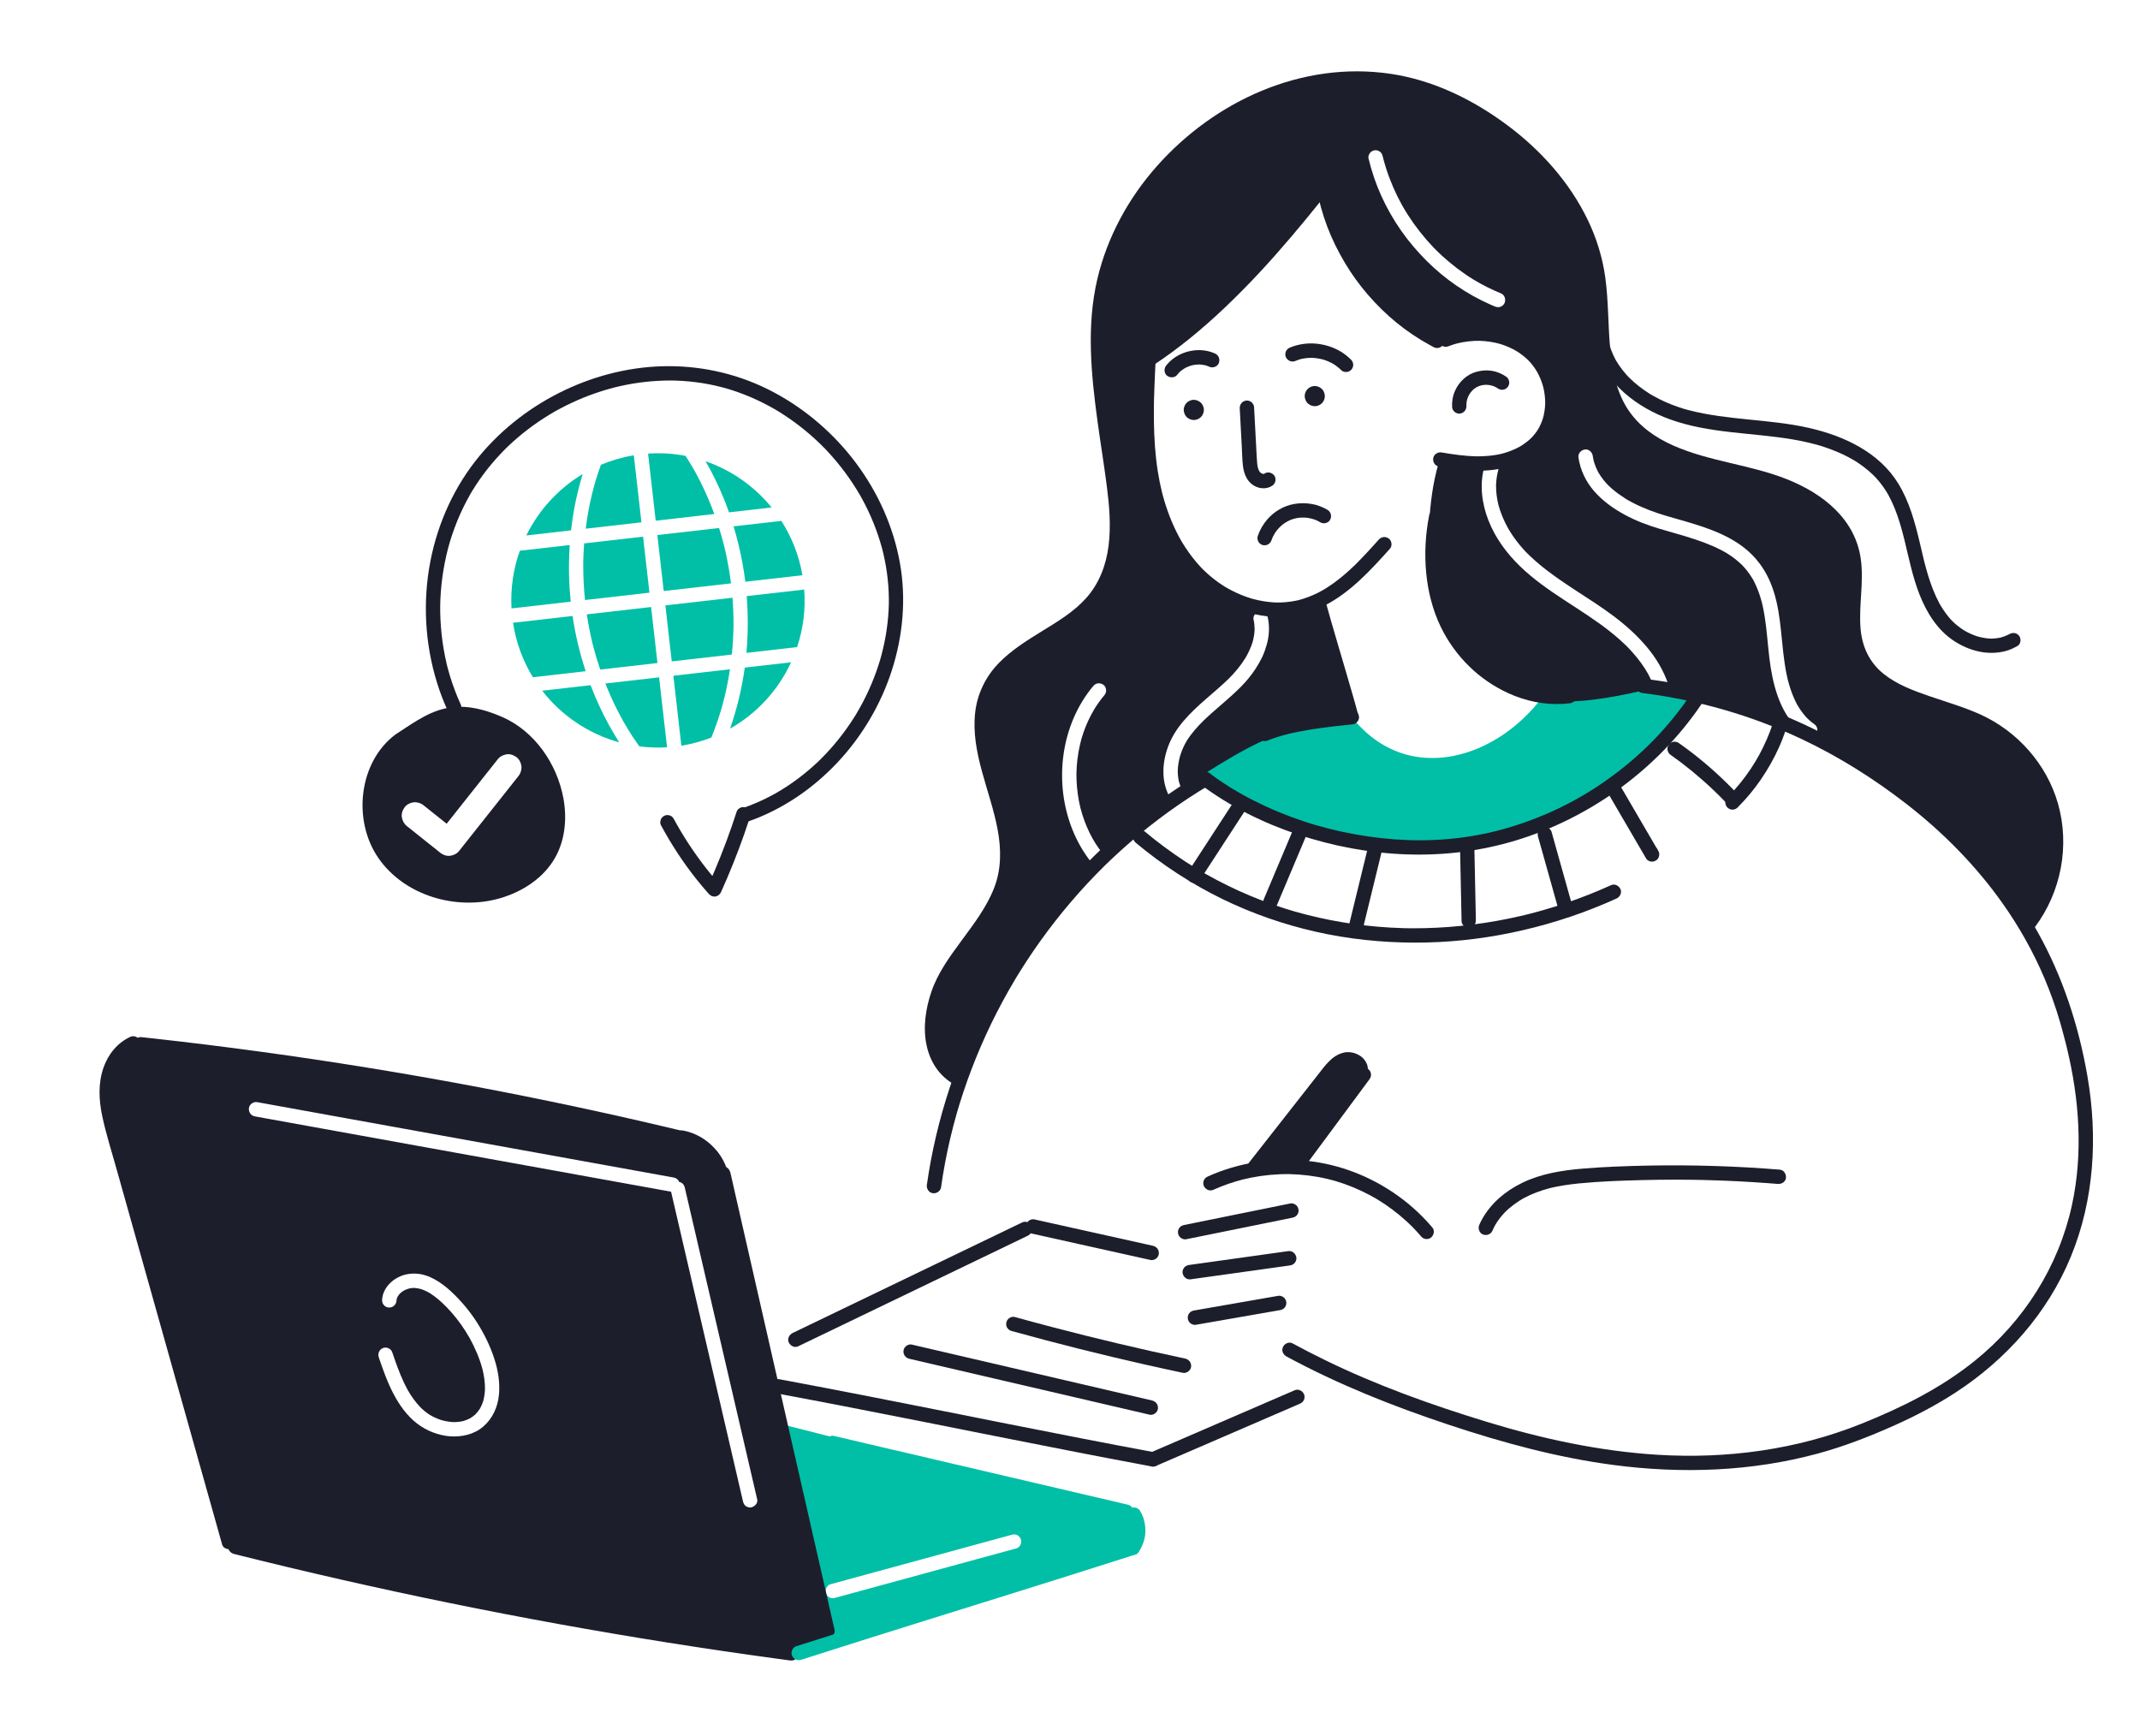 <svg width="503" height="408" viewBox="0 0 503 408" fill="none" xmlns="http://www.w3.org/2000/svg">
<g clip-path="url(#clip0_2005_212)">
<path d="M346.251 65.658C346.318 65.698 346.38 65.736 346.445 65.772C346.503 65.811 346.563 65.847 346.621 65.882C346.501 65.809 346.376 65.735 346.251 65.658Z" fill="#1D1E2C"/>
<path d="M317.741 168.566C319.937 171.326 323.902 175.335 329.9 177.173C340.676 180.472 353.535 175.381 362.215 164.282C367.182 162.437 375.758 160.056 386.287 161.204C391.247 161.743 395.458 162.939 398.773 164.179C395.548 168.962 390.157 175.864 381.905 182.29C359.196 199.976 333.776 199.297 327.617 198.96C305.514 197.758 289.876 187.853 283.318 183.115C282.671 176.512 284.934 172.807 285.892 171.467C291.196 164.054 304.503 162.004 317.741 168.566Z" fill="#00BFA6"/>
<path d="M375.726 111.091C375.711 111.065 375.697 111.037 375.681 111.011C375.676 111.005 375.673 110.998 375.668 110.99C375.663 110.985 375.662 110.98 375.66 110.978C375.66 110.978 375.66 110.983 375.661 110.985C375.666 110.991 375.668 110.997 375.674 111.005C375.679 111.015 375.682 111.025 375.69 111.033C375.706 111.061 375.725 111.094 375.736 111.116C375.735 111.108 375.731 111.097 375.726 111.091ZM405.812 129.978C405.819 129.984 405.826 129.989 405.835 129.997C405.847 130.002 405.858 130.007 405.868 130.015C405.844 129.998 405.823 129.985 405.812 129.978ZM412.034 136.171C412.05 136.203 412.071 136.238 412.09 136.27C412.138 136.333 412.171 136.355 412.034 136.171ZM277.106 183.729C277.084 183.649 277.06 183.57 277.043 183.49C277.081 183.637 277.117 183.783 277.155 183.927C277.134 183.861 277.12 183.796 277.106 183.729ZM276.817 181.324C276.819 181.246 276.823 181.17 276.827 181.09C276.825 181.073 276.823 181.054 276.825 181.032C276.823 181.131 276.821 181.228 276.817 181.324ZM277.333 177.813C277.342 177.778 277.355 177.742 277.368 177.706C277.384 177.635 277.404 177.568 277.421 177.498C277.395 177.606 277.366 177.708 277.333 177.813ZM288.776 159.562C288.765 159.576 288.75 159.593 288.737 159.607C288.784 159.557 288.835 159.51 288.883 159.462C288.848 159.496 288.814 159.53 288.776 159.562ZM292.78 154.584C292.726 154.678 292.673 154.775 292.615 154.866C292.688 154.741 292.764 154.616 292.838 154.491C292.818 154.522 292.8 154.554 292.78 154.584ZM294.434 150.881C294.415 150.955 294.397 151.03 294.374 151.104C294.416 150.963 294.453 150.821 294.495 150.683C294.477 150.752 294.457 150.819 294.434 150.881ZM294.901 147.904C294.901 147.992 294.901 148.085 294.902 148.173C294.902 148.022 294.904 147.871 294.908 147.718C294.907 147.781 294.905 147.841 294.901 147.904ZM351.635 114.297C351.637 114.204 351.642 114.116 351.644 114.023C351.643 114.01 351.645 113.995 351.644 113.982C351.639 114.088 351.638 114.196 351.635 114.297ZM352.2 118.655C352.172 118.559 352.147 118.458 352.121 118.362C352.16 118.509 352.196 118.655 352.234 118.803C352.222 118.753 352.21 118.705 352.2 118.655ZM257.07 166.938C257.115 166.864 257.162 166.787 257.207 166.713C257.236 166.663 257.265 166.614 257.294 166.568C257.217 166.688 257.143 166.813 257.07 166.938ZM277.106 183.729C277.084 183.649 277.06 183.57 277.043 183.49C277.081 183.637 277.117 183.783 277.155 183.927C277.134 183.861 277.12 183.796 277.106 183.729ZM276.817 181.324C276.819 181.246 276.823 181.17 276.827 181.09C276.825 181.073 276.823 181.054 276.825 181.032C276.823 181.131 276.821 181.228 276.817 181.324ZM277.333 177.813C277.342 177.778 277.355 177.742 277.368 177.706C277.384 177.635 277.404 177.568 277.421 177.498C277.395 177.606 277.366 177.708 277.333 177.813ZM288.776 159.562C288.765 159.576 288.75 159.593 288.737 159.607C288.784 159.557 288.835 159.51 288.883 159.462C288.848 159.496 288.814 159.53 288.776 159.562ZM292.78 154.584C292.726 154.678 292.673 154.775 292.615 154.866C292.688 154.741 292.764 154.616 292.838 154.491C292.818 154.522 292.8 154.554 292.78 154.584ZM294.434 150.881C294.415 150.955 294.397 151.03 294.374 151.104C294.416 150.963 294.453 150.821 294.495 150.683C294.477 150.752 294.457 150.819 294.434 150.881ZM294.901 147.904C294.901 147.992 294.901 148.085 294.902 148.173C294.902 148.022 294.904 147.871 294.908 147.718C294.907 147.781 294.905 147.841 294.901 147.904ZM351.635 114.297C351.637 114.204 351.642 114.116 351.644 114.023C351.643 114.01 351.645 113.995 351.644 113.982C351.639 114.088 351.638 114.196 351.635 114.297ZM352.2 118.655C352.172 118.559 352.147 118.458 352.121 118.362C352.16 118.509 352.196 118.655 352.234 118.803C352.222 118.753 352.21 118.705 352.2 118.655ZM481.457 187.404C481.446 187.365 481.436 187.329 481.417 187.297C481.368 187.163 481.318 187.024 481.266 186.888C481.177 186.659 481.087 186.433 480.995 186.205C480.792 185.703 480.562 185.195 480.318 184.687C480.206 184.461 480.097 184.235 479.981 184.011C475.824 175.952 468.861 172.114 461.95 168.313C461.95 168.309 461.95 168.309 461.946 168.309C451.09 162.335 444.378 162.251 440.152 158.348C440.14 158.339 440.129 158.33 440.121 158.322C439.258 157.519 438.498 156.553 437.826 155.343C437.821 155.339 437.82 155.333 437.82 155.331C436.86 153.588 436.42 150.589 435.543 144.604C433.624 131.488 435.422 129.351 433.399 124.886C433.399 124.882 433.398 124.88 433.394 124.876C431.867 121.513 429.275 119.274 425.573 117.282C422.607 115.684 418.926 114.247 414.502 112.523C414.497 112.519 414.497 112.519 414.495 112.519C406.602 109.444 401.666 108.927 397.621 108.143C394.144 107.464 391.334 106.59 387.863 103.709L387.845 103.694C381.755 98.629 378.881 91.738 377.955 89.446C377.955 89.446 377.955 89.442 377.955 89.44C377.954 89.436 377.95 89.434 377.949 89.43C375.824 84.166 375.263 79.464 375.13 76.361C375.519 71.469 375.746 60.081 369.329 48.107C362.519 35.399 352.23 29.503 347.306 26.771C347.305 26.766 347.305 26.766 347.301 26.767C341.373 23.476 323.708 14.997 302.25 20.971C302.25 20.971 302.245 20.967 302.246 20.971C281.754 26.676 271.297 41.8 268.302 46.385C268.288 46.408 268.271 46.434 268.253 46.459C268.218 46.511 268.187 46.561 268.154 46.61C266.574 49.041 259.182 60.782 258.112 76.894C258.107 76.948 258.107 77.004 258.103 77.058C257.576 85.278 258.773 93.318 260.065 101.926C260.068 101.95 260.07 101.971 260.077 101.994C261.872 113.981 263.703 118.179 262.419 126.519C262.419 126.526 262.42 126.53 262.416 126.537C261.826 130.357 260.938 136.429 256.482 141.764C256.478 141.771 256.476 141.776 256.47 141.779C255.077 143.446 253.799 144.498 252.48 145.367C249.992 147 247.348 147.988 243.467 151.231C243.463 151.235 243.461 151.236 243.457 151.238C240.253 153.915 232.039 160.789 230.744 170.297C230.74 170.304 230.741 170.308 230.741 170.315C230.334 173.313 230.807 175.162 231.626 177.401C232.664 180.243 234.258 183.711 235.306 190.954C235.307 190.961 235.312 190.965 235.308 190.971C236.316 197.938 237.071 203.186 235.256 209.242C234.353 212.254 233.252 213.998 231.943 215.597C229.856 218.153 227.24 220.341 224.062 226.733C224.062 226.733 224.056 226.738 224.057 226.74C221.247 232.386 217.296 240.612 220.389 248.334C220.394 248.34 220.397 248.346 220.398 248.355C221.622 251.4 223.594 253.496 225.057 254.78C226.512 248.515 228.839 242.494 231.841 236.817C235.811 229.304 240.759 222.366 246.303 215.938C248.983 212.828 251.804 209.838 254.724 206.962C255.734 205.968 256.755 204.991 257.789 204.032C257.582 203.911 257.399 203.751 257.236 203.563C257.224 203.552 257.212 203.536 257.201 203.522C256.982 203.268 256.765 203.008 256.555 202.746C254.707 200.437 253.207 197.815 252.097 195.072C250.978 192.294 250.237 189.341 249.883 186.369C249.533 183.407 249.561 180.38 249.967 177.429C250.369 174.478 251.166 171.56 252.335 168.825C253.501 166.09 255.07 163.501 256.981 161.23C257.589 160.505 258.595 160.405 259.357 160.959C260.08 161.488 260.201 162.662 259.629 163.343C258.735 164.4 257.924 165.528 257.198 166.71C256.932 167.158 256.679 167.613 256.435 168.071C255.512 169.831 254.775 171.684 254.21 173.592C254.206 173.614 254.197 173.63 254.193 173.652C254.061 174.134 253.939 174.624 253.829 175.11C253.326 177.304 253.058 179.544 253.012 181.796C253.01 181.809 253.012 181.826 253.011 181.841C253.01 182.341 253.019 182.837 253.038 183.338C253.125 185.568 253.434 187.79 253.966 189.959C254.098 190.46 254.241 190.958 254.396 191.452C255.007 193.41 255.816 195.312 256.809 197.107C257.629 198.537 258.57 199.891 259.621 201.15C259.727 201.278 259.836 201.405 259.947 201.533C260.034 201.632 260.101 201.747 260.149 201.869C262.756 199.506 265.399 197.179 267.997 194.798C270.366 192.623 272.873 190.288 275.615 188.37C275.562 188.305 275.513 188.235 275.465 188.166C274.305 186.529 273.662 184.52 273.5 182.535C273.307 180.16 273.721 177.789 274.526 175.556C275.323 173.347 276.602 171.344 278.106 169.555C279.725 167.631 281.596 165.924 283.486 164.271C285.263 162.719 287.077 161.208 288.772 159.56C290.285 158.06 291.66 156.408 292.775 154.583C293.455 153.412 294.028 152.176 294.43 150.88C294.701 149.906 294.862 148.911 294.897 147.9C294.889 147.116 294.805 146.34 294.636 145.572C294.542 145.141 294.743 144.668 294.993 144.326C295.259 143.962 295.691 143.764 296.123 143.695C296.54 143.631 297.043 143.795 297.369 144.055C297.744 144.354 297.895 144.735 297.996 145.188C298.454 147.27 298.323 149.493 297.738 151.533C297.457 152.525 297.119 153.491 296.68 154.425C296.232 155.367 295.707 156.275 295.14 157.149C294.133 158.707 292.942 160.145 291.639 161.458C288.875 164.246 285.747 166.628 282.921 169.345C281.433 170.806 280.028 172.38 278.919 174.155C278.264 175.271 277.746 176.464 277.368 177.706C277.063 178.81 276.874 179.944 276.827 181.09C276.823 181.979 276.907 182.863 277.104 183.729C277.26 184.288 277.462 184.835 277.714 185.359C277.835 185.246 277.972 185.138 278.126 185.039C279.818 183.961 281.512 182.871 283.221 181.791C291.908 176.3 300.911 171.114 311.211 169.594C311.991 169.477 312.609 169.684 313.064 170.069C313.832 169.637 314.607 169.206 315.394 168.809C315.844 168.583 316.3 168.367 316.764 168.164C316.756 168.137 316.751 168.114 316.744 168.089C316.006 165.264 315.28 162.429 314.758 159.558C314.306 159.316 313.92 158.889 313.693 158.246C311.816 152.885 309.843 147.522 308.54 141.99C308.083 142.274 307.613 142.55 307.131 142.807C304.232 144.332 300.997 144.667 297.812 143.97C297.069 143.809 296.543 143.409 296.212 142.9C296.179 142.856 296.15 142.808 296.125 142.759C295.756 142.733 295.382 142.693 295.015 142.647C295.015 142.647 295.01 142.648 295.008 142.644C293.483 142.458 291.984 142.121 290.554 141.637C272.082 135.375 268.842 113.657 269.54 95.537C269.675 91.919 269.974 88.444 270.336 85.266C270.4 84.71 270.599 84.274 270.881 83.945C271.126 83.665 271.435 83.462 271.775 83.337C272.281 83.152 272.859 83.142 273.402 83.28C280.536 77.502 287.655 71.65 293.849 64.832C296.374 62.052 298.749 59.128 300.929 56.067C301.479 55.298 302.012 54.519 302.536 53.731C304.185 51.245 306.063 47.508 308.959 46.294C308.994 46.279 309.031 46.264 309.064 46.254C310.22 45.818 311.194 46.254 311.779 47.026C312.227 47.607 312.448 48.38 312.349 49.113C312.344 49.178 312.33 49.244 312.318 49.308C312.373 49.373 312.421 49.442 312.47 49.512C312.506 49.566 312.545 49.624 312.577 49.681C313.423 49.933 314.138 50.598 314.29 51.727C314.729 54.959 316.46 57.933 318.14 60.665C319.765 63.314 321.38 66.024 323.261 68.496C323.69 69.058 324.137 69.614 324.601 70.164C327.161 73.188 330.253 75.927 333.767 77.766C335.259 78.549 336.827 79.168 338.458 79.576C339.099 79.735 339.572 80.07 339.9 80.498C344.986 79.829 350.243 78.775 355.234 80.413C357.319 81.096 359.264 82.374 360.889 84.001C362.927 86.042 364.456 88.639 365.091 91.312C365.752 94.101 365.301 96.939 364.069 99.432C363.42 100.756 362.549 101.981 361.511 103.052C358.998 105.644 355.87 107.417 352.483 108.49C352.204 108.584 351.922 108.665 351.637 108.747C351.734 108.829 351.824 108.92 351.895 109.015C352.128 109.33 352.322 109.898 352.21 110.296C351.873 111.511 351.685 112.764 351.638 114.023C351.623 115.585 351.823 117.135 352.193 118.655C352.712 120.574 353.492 122.413 354.456 124.147C354.616 124.425 354.78 124.697 354.95 124.968C355.853 126.414 356.89 127.785 358.033 129.055C358.173 129.214 358.313 129.368 358.456 129.519C358.498 129.566 358.542 129.608 358.581 129.651C358.577 129.652 358.577 129.652 358.577 129.652C358.581 129.651 358.583 129.655 358.588 129.661C358.593 129.665 358.596 129.667 358.596 129.667C358.607 129.676 358.615 129.686 358.622 129.694C358.627 129.7 358.634 129.703 358.637 129.709C358.644 129.719 358.652 129.729 358.664 129.737C358.676 129.748 358.687 129.757 358.695 129.77C358.702 129.773 358.707 129.779 358.707 129.781C359.008 130.089 359.315 130.387 359.623 130.684C360.275 131.302 360.945 131.899 361.631 132.479C364.398 134.817 367.406 136.838 370.43 138.815C373.426 140.771 376.458 142.684 379.318 144.839C382.123 146.957 384.77 149.316 387.037 152.012C389.257 154.646 391.087 157.68 392.152 160.969C392.959 161.03 393.701 161.625 394.102 162.345C397.213 162.502 400.314 163.05 403.312 163.848C406.547 164.708 409.755 165.809 412.69 167.439C412.809 167.503 412.926 167.569 413.043 167.637C413.069 167.621 413.091 167.604 413.115 167.593C413.709 167.215 414.474 167.136 415.318 167.597C417.223 168.636 419.125 169.682 421.021 170.736C421.733 171.136 422.446 171.533 423.154 171.934C423.02 171.816 422.893 171.695 422.763 171.57C422.732 171.539 422.702 171.508 422.671 171.477C418.189 167.082 416.618 160.703 415.885 154.652C415.491 151.396 415.293 148.12 414.777 144.882C414.645 144.047 414.488 143.218 414.306 142.393C414.257 142.166 414.203 141.938 414.151 141.711C414.144 141.682 414.138 141.65 414.129 141.625C414.128 141.621 414.128 141.619 414.128 141.619C414.123 141.613 414.122 141.607 414.121 141.598C414.121 141.592 414.115 141.582 414.114 141.571C414.113 141.558 414.107 141.548 414.106 141.538C414.106 141.538 414.101 141.532 414.1 141.527C414.099 141.517 414.098 141.506 414.093 141.5C414.092 141.488 414.086 141.477 414.085 141.471C413.985 141.1 413.878 140.727 413.765 140.356C413.528 139.587 413.259 138.826 412.943 138.086C412.778 137.698 412.606 137.315 412.421 136.936C412.337 136.765 412.25 136.596 412.159 136.426C412.132 136.377 412.111 136.321 412.084 136.271C412.069 136.251 412.051 136.227 412.04 136.207C411.608 135.484 411.149 134.785 410.626 134.126C410.395 133.832 410.152 133.545 409.901 133.266C409.843 133.204 409.778 133.145 409.717 133.079L409.716 133.074C409.703 133.054 409.68 133.02 409.649 132.989C409.622 132.962 409.596 132.937 409.569 132.91C409.564 132.904 409.561 132.9 409.557 132.895C409.515 132.854 409.477 132.815 409.434 132.775C408.43 131.795 407.315 130.934 406.133 130.182C406.034 130.123 405.927 130.062 405.829 129.996C405.711 129.923 405.587 129.853 405.468 129.785C405.159 129.611 404.85 129.442 404.535 129.276C403.884 128.942 403.222 128.628 402.553 128.334C401.222 127.752 399.858 127.249 398.478 126.789C397.78 126.555 397.079 126.333 396.377 126.121C396.177 126.058 395.975 125.999 395.775 125.938C395.711 125.921 395.649 125.901 395.589 125.884C395.582 125.88 395.566 125.876 395.542 125.872C395.536 125.868 395.529 125.867 395.524 125.863C395.507 125.861 395.489 125.856 395.471 125.848C395.458 125.845 395.447 125.84 395.433 125.835C395.42 125.832 395.405 125.832 395.391 125.822C395.387 125.823 395.38 125.824 395.373 125.818C395.074 125.736 394.779 125.647 394.479 125.558C392.969 125.124 391.458 124.694 389.954 124.246C387.175 123.416 384.452 122.376 381.897 120.991C379.209 119.536 376.713 117.753 374.692 115.435C372.744 113.207 371.435 110.469 371.011 107.526C370.876 106.586 371.616 105.792 372.498 105.65C373.421 105.504 374.244 106.266 374.369 107.143C374.417 107.471 374.474 107.794 374.549 108.116C374.549 108.116 374.55 108.127 374.558 108.163C374.563 108.169 374.565 108.179 374.566 108.192L374.568 108.209C374.569 108.222 374.576 108.238 374.579 108.253C374.584 108.259 374.586 108.269 374.586 108.276C374.592 108.286 374.593 108.296 374.594 108.309C374.594 108.309 374.6 108.319 374.602 108.336C374.608 108.357 374.611 108.38 374.615 108.399C374.609 108.379 374.607 108.364 374.605 108.347C374.644 108.495 374.691 108.647 374.738 108.796C374.939 109.432 375.19 110.053 375.489 110.649C375.564 110.798 375.651 110.941 375.725 111.094C375.754 111.148 375.788 111.203 375.821 111.261C375.985 111.533 376.159 111.797 376.34 112.056C376.723 112.607 377.142 113.129 377.594 113.624C377.64 113.672 377.796 113.835 377.869 113.917C377.87 113.922 377.874 113.923 377.877 113.927C377.891 113.939 377.896 113.947 377.901 113.952C377.902 113.957 377.906 113.956 377.908 113.958C377.913 113.962 377.913 113.964 377.913 113.964C377.974 114.026 378.037 114.09 378.102 114.151C378.336 114.381 378.576 114.603 378.821 114.816C379.832 115.703 380.922 116.461 382.045 117.189C382.049 117.189 382.05 117.193 382.052 117.195C382.057 117.199 382.059 117.201 382.066 117.204C382.066 117.208 382.071 117.208 382.073 117.208C382.077 117.207 382.08 117.213 382.08 117.213C382.172 117.267 382.393 117.406 382.455 117.439C382.605 117.528 382.753 117.61 382.903 117.696C383.201 117.864 383.502 118.024 383.809 118.182C384.45 118.516 385.101 118.827 385.765 119.119C387.091 119.708 388.45 120.226 389.829 120.68C390.162 120.792 390.497 120.896 390.835 120.997C391.01 121.053 391.19 121.107 391.37 121.162C391.413 121.175 391.45 121.183 391.495 121.2L391.5 121.203C391.504 121.203 391.511 121.206 391.521 121.207L391.526 121.207C391.532 121.206 391.539 121.21 391.548 121.215C391.57 121.223 391.59 121.227 391.613 121.236C391.624 121.239 391.637 121.244 391.648 121.245L391.652 121.244L391.657 121.248C391.663 121.247 391.668 121.251 391.67 121.251C391.677 121.254 391.681 121.256 391.688 121.255L391.692 121.259C391.697 121.258 391.699 121.262 391.703 121.262C391.708 121.261 391.715 121.265 391.717 121.267C391.723 121.266 391.728 121.27 391.728 121.27C392.383 121.462 393.043 121.649 393.702 121.841C396.628 122.677 399.564 123.504 402.405 124.609C405.139 125.676 407.816 127.03 410.121 128.873C412.685 130.915 414.668 133.557 415.98 136.562C418.656 142.677 418.515 149.461 419.484 155.945C419.591 156.68 419.715 157.414 419.86 158.142C419.934 158.526 420.016 158.906 420.102 159.285C420.142 159.449 420.175 159.608 420.216 159.772C420.221 159.782 420.222 159.792 420.223 159.801C420.229 159.811 420.23 159.822 420.231 159.83C420.231 159.837 420.236 159.84 420.237 159.847C420.238 159.853 420.238 159.859 420.243 159.863C420.251 159.899 420.258 159.937 420.269 159.976C420.638 161.389 421.099 162.78 421.687 164.12C421.838 164.465 421.998 164.801 422.167 165.137C422.243 165.29 422.322 165.44 422.403 165.588C422.43 165.632 422.454 165.677 422.481 165.723C422.486 165.735 422.494 165.75 422.498 165.758C422.503 165.764 422.506 165.774 422.511 165.78C422.511 165.784 422.516 165.786 422.516 165.79C422.521 165.794 422.521 165.794 422.521 165.796C422.875 166.401 423.262 166.985 423.687 167.541C423.912 167.834 424.143 168.118 424.387 168.393C424.495 168.516 424.608 168.635 424.72 168.756C424.705 168.74 424.686 168.723 424.67 168.707C424.421 168.463 424.883 168.939 424.728 168.765C424.781 168.817 424.832 168.87 424.885 168.922C425.4 169.416 425.952 169.872 426.533 170.283C427.307 170.829 427.32 171.958 426.804 172.666C426.639 172.894 426.43 173.053 426.197 173.155C425.988 173.244 425.764 173.291 425.535 173.289C427.707 174.532 429.87 175.802 432.013 177.101C441.856 183.059 451.438 189.602 459.804 197.553C463.667 201.226 467.737 205.231 470.597 209.761C471.901 211.831 473.035 214.01 474.241 216.139C474.617 216.801 475.034 217.567 475.476 218.319L476.493 218.169L476.496 218.164C478.293 215.807 481.914 210.404 482.957 202.56C482.973 202.455 482.986 202.348 482.998 202.241C483.218 200.336 483.898 194.199 481.457 187.404ZM353.656 71.192C353.507 71.582 353.12 71.929 352.742 72.082C352.322 72.252 351.841 72.23 351.428 72.062C351.085 71.92 350.741 71.775 350.402 71.626C347.556 70.384 344.835 68.847 342.273 67.09C339.805 65.395 337.488 63.471 335.366 61.355C333.152 59.146 331.118 56.77 329.324 54.205C327.54 51.644 325.978 48.913 324.685 46.069C323.384 43.214 322.391 40.244 321.656 37.195C321.553 36.77 321.766 36.285 322.011 35.949C322.276 35.581 322.709 35.388 323.145 35.319C323.56 35.254 324.061 35.418 324.387 35.678C324.769 35.983 324.904 36.357 325.016 36.811C325.029 36.872 325.043 36.935 325.06 36.993C325.271 37.83 325.511 38.655 325.768 39.478C326.728 42.505 327.996 45.429 329.536 48.208C329.974 48.984 330.432 49.747 330.916 50.501C332.673 53.251 334.701 55.825 336.956 58.182C337.565 58.805 338.188 59.41 338.828 60.004C341.175 62.174 343.727 64.112 346.448 65.777C348.478 66.996 350.597 68.062 352.792 68.954C353.667 69.312 353.983 70.359 353.656 71.192ZM352.2 118.655C352.172 118.559 352.147 118.458 352.121 118.362C352.16 118.509 352.196 118.655 352.234 118.803C352.222 118.753 352.21 118.705 352.2 118.655ZM351.635 114.297C351.637 114.204 351.642 114.116 351.644 114.023C351.643 114.01 351.645 113.995 351.644 113.982C351.639 114.088 351.638 114.196 351.635 114.297ZM294.901 147.904C294.901 147.992 294.901 148.085 294.902 148.173C294.902 148.022 294.904 147.871 294.908 147.718C294.907 147.781 294.905 147.841 294.901 147.904ZM294.434 150.881C294.415 150.955 294.397 151.03 294.374 151.104C294.416 150.963 294.453 150.821 294.495 150.683C294.477 150.752 294.457 150.819 294.434 150.881ZM292.78 154.584C292.726 154.678 292.673 154.775 292.615 154.866C292.688 154.741 292.764 154.616 292.838 154.491C292.818 154.522 292.8 154.554 292.78 154.584ZM288.776 159.562C288.765 159.576 288.75 159.593 288.737 159.607C288.784 159.557 288.835 159.51 288.883 159.462C288.848 159.496 288.814 159.53 288.776 159.562ZM277.333 177.813C277.342 177.778 277.355 177.742 277.368 177.706C277.384 177.635 277.404 177.568 277.421 177.498C277.395 177.606 277.366 177.708 277.333 177.813ZM276.817 181.324C276.819 181.246 276.823 181.17 276.827 181.09C276.825 181.073 276.823 181.054 276.825 181.032C276.823 181.131 276.821 181.228 276.817 181.324ZM277.106 183.729C277.084 183.649 277.06 183.57 277.043 183.49C277.081 183.637 277.117 183.783 277.155 183.927C277.134 183.861 277.12 183.796 277.106 183.729ZM388.777 161.537C388.371 160.406 387.873 159.312 387.301 158.259C387.076 157.865 386.841 157.478 386.6 157.095C385.505 155.391 384.214 153.827 382.824 152.357C382.812 152.346 382.804 152.336 382.792 152.324C382.787 152.318 382.78 152.313 382.777 152.309L382.773 152.305C382.766 152.299 382.761 152.293 382.758 152.289C382.754 152.29 382.753 152.286 382.753 152.286C382.749 152.282 382.748 152.28 382.746 152.276C382.739 152.27 382.731 152.26 382.722 152.255C382.637 152.17 382.552 152.083 382.467 151.998C382.284 151.816 382.1 151.637 381.917 151.46C381.544 151.102 381.165 150.754 380.781 150.408C380 149.71 379.196 149.036 378.375 148.385C374.995 145.709 371.33 143.433 367.727 141.068C364.067 138.665 360.44 136.161 357.284 133.1C354.128 130.045 351.484 126.453 349.862 122.341C348.304 118.381 347.728 113.912 348.875 109.766C348.92 109.615 348.964 109.472 349.024 109.343C348.843 109.376 348.667 109.407 348.488 109.434C345.372 109.929 341.299 110.306 338.068 109.115C335.459 118.2 335.739 127.882 335.752 137.352C337.48 142.392 339.407 147.427 342.169 151.979C342.401 152.08 342.628 152.224 342.836 152.428C344.077 153.644 345.304 154.888 346.549 156.108C349.055 158.348 351.798 160.311 354.78 161.862C357.193 163.119 359.536 163.822 362.212 164.274C363.35 164.469 364.484 164.656 365.606 164.881C373.428 165.142 381.151 163.52 388.83 161.682C388.816 161.636 388.795 161.587 388.777 161.537ZM352.2 118.655C352.172 118.559 352.147 118.458 352.121 118.362C352.16 118.509 352.196 118.655 352.234 118.803C352.222 118.753 352.21 118.705 352.2 118.655ZM351.635 114.297C351.637 114.204 351.642 114.116 351.644 114.023C351.643 114.01 351.645 113.995 351.644 113.982C351.639 114.088 351.638 114.196 351.635 114.297Z" fill="#1D1E2C"/>
<path d="M267.501 358.922L267.498 358.9C266.962 356.58 265.092 355.498 264.788 355.328C237.883 348.503 210.981 341.673 184.078 334.845C184.267 336.599 184.459 338.356 184.644 340.111C186.348 355.94 188.054 371.772 189.758 387.601C191.753 386.982 193.748 386.36 195.743 385.741C219.244 378.431 242.743 371.116 266.245 363.803L266.263 363.779C266.513 363.486 268.095 361.52 267.501 358.922ZM239.897 363.019C239.743 363.363 239.36 363.803 238.982 363.909C235.866 364.759 232.752 365.607 229.636 366.458C224.109 367.969 218.58 369.478 213.053 370.986C207.499 372.5 201.942 374.019 196.388 375.535C196.099 375.65 195.802 375.684 195.494 375.637C195.355 375.599 195.213 375.557 195.075 375.515C194.662 375.353 194.365 374.989 194.188 374.596C194.01 374.208 194.041 373.664 194.207 373.279C194.361 372.935 194.744 372.495 195.122 372.389C198.238 371.539 201.352 370.689 204.466 369.838L221.049 365.314C226.606 363.795 232.16 362.282 237.718 360.763C238.008 360.652 238.304 360.618 238.612 360.661C238.752 360.703 238.889 360.745 239.031 360.787C239.444 360.949 239.741 361.313 239.919 361.706C240.093 362.09 240.065 362.634 239.897 363.019Z" fill="#00BFA6"/>
<path d="M302.413 318.845C314.621 325.449 327.437 330.531 340.587 334.9C353.18 339.082 366.026 342.591 379.2 344.327C395.269 346.445 411.668 345.894 427.35 341.627C433.564 339.937 439.558 337.593 445.429 334.959C450.306 332.771 455.058 330.279 459.546 327.369C471.512 319.611 481.264 308.66 486.74 295.385C492.253 282.019 493.092 267.24 490.664 253.08C488.615 241.133 484.806 229.464 478.851 218.893C472.873 208.283 464.909 198.89 455.768 190.89C449.789 185.657 443.288 181.07 436.515 176.933C423.459 168.958 408.988 163.469 393.961 160.683C391.505 160.227 389.036 159.846 386.557 159.533C384.398 159.261 383.873 162.611 386.034 162.885C398.993 164.519 411.662 168.129 423.484 173.719C432.178 177.828 440.457 183.028 448.061 188.929C456.673 195.613 464.407 203.427 470.714 212.345C474.603 217.844 477.914 223.731 480.544 229.936C481.967 233.293 483.192 236.736 484.21 240.239C484.552 241.409 484.864 242.587 485.174 243.768C485.292 244.215 485.407 244.66 485.522 245.107C485.534 245.159 485.604 245.429 485.53 245.141C485.557 245.249 485.585 245.356 485.612 245.465C485.68 245.743 485.751 246.021 485.817 246.302C488.735 258.386 489.658 270.991 487.012 283.218C483.881 297.682 475.692 310.531 464.24 319.789C456.217 326.276 446.98 330.842 437.459 334.664C422.341 340.734 405.948 342.926 389.732 341.941C375.992 341.109 362.453 338.17 349.31 334.147C336.336 330.176 323.519 325.588 311.315 319.616C308.777 318.374 306.266 317.079 303.782 315.736C302.977 315.301 301.901 315.811 301.553 316.604C301.154 317.504 301.607 318.409 302.413 318.845Z" fill="#1D1E2C"/>
<path d="M350.786 289.279C350.985 288.821 351.202 288.375 351.444 287.939C351.496 287.847 351.55 287.754 351.601 287.663C351.651 287.575 351.777 287.412 351.542 287.76C351.571 287.715 351.598 287.669 351.625 287.625C351.755 287.415 351.893 287.21 352.033 287.007C352.587 286.208 353.216 285.458 353.899 284.767C353.903 284.762 354.047 284.638 354.049 284.617C354.049 284.615 353.798 284.858 353.929 284.734C354.02 284.648 354.109 284.562 354.2 284.477C354.383 284.307 354.57 284.142 354.759 283.981C355.14 283.655 355.532 283.344 355.936 283.048C356.325 282.761 356.726 282.489 357.133 282.227C357.331 282.101 357.53 281.98 357.731 281.86C357.839 281.796 357.948 281.734 358.056 281.67C358.215 281.577 357.905 281.754 357.909 281.754C357.972 281.755 358.093 281.653 358.145 281.623C360.061 280.587 362.113 279.833 364.214 279.283C364.275 279.267 364.345 279.24 364.406 279.233C364.355 279.239 364.036 279.323 364.352 279.248C364.481 279.218 364.609 279.186 364.738 279.156C365.039 279.086 365.34 279.021 365.642 278.959C366.248 278.834 366.855 278.723 367.466 278.624C368.668 278.428 369.878 278.277 371.091 278.158C376.066 277.663 381.087 277.493 386.082 277.368C388.597 277.304 391.114 277.273 393.63 277.272C394.889 277.273 396.146 277.28 397.403 277.296C398.021 277.302 398.638 277.312 399.255 277.325C399.347 277.327 399.437 277.328 399.53 277.33C399.566 277.33 399.799 277.336 399.577 277.331C399.356 277.326 399.59 277.332 399.625 277.332C399.717 277.335 399.807 277.337 399.9 277.337C400.22 277.344 400.54 277.353 400.861 277.361C405.892 277.488 410.918 277.741 415.935 278.121C416.573 278.169 417.212 278.221 417.85 278.272C418.729 278.344 419.677 277.817 419.783 276.86C419.878 276.004 419.315 274.999 418.374 274.921C413.267 274.504 408.151 274.214 403.03 274.057C397.781 273.894 392.529 273.859 387.278 273.966C382.196 274.068 377.101 274.25 372.034 274.671C367.186 275.076 362.207 275.861 357.794 278.013C353.895 279.912 350.477 282.746 348.35 286.575C348.108 287.009 347.891 287.458 347.692 287.915C347.339 288.728 347.705 289.817 348.558 290.15C349.409 290.479 350.409 290.148 350.786 289.279Z" fill="#1D1E2C"/>
<path d="M336.68 288.528C334.368 285.814 331.746 283.36 328.863 281.266C325.994 279.182 322.88 277.41 319.61 276.042C316.223 274.626 312.644 273.612 309.013 273.074C305.019 272.48 300.918 272.429 296.909 272.915C292.902 273.4 288.931 274.424 285.194 275.961C284.754 276.142 284.316 276.332 283.884 276.526C283.486 276.704 283.147 277.008 282.968 277.415C282.8 277.8 282.77 278.344 282.947 278.732C283.314 279.543 284.282 280.062 285.147 279.673C287.452 278.633 289.848 277.803 292.3 277.183C292.153 277.219 292.006 277.257 291.86 277.293C294.802 276.555 297.819 276.118 300.849 275.998C301.711 275.964 302.573 275.956 303.435 275.972C303.284 275.97 303.131 275.966 302.981 275.963C306.008 276.027 309.027 276.396 311.976 277.092C312.726 277.269 313.469 277.466 314.208 277.683C314.068 277.641 313.928 277.601 313.788 277.559C316.589 278.386 319.306 279.496 321.888 280.866C322.625 281.258 323.352 281.672 324.067 282.104C323.942 282.03 323.82 281.954 323.696 281.88C326.182 283.39 328.522 285.144 330.666 287.115C331.272 287.672 331.859 288.246 332.432 288.837C332.333 288.732 332.231 288.63 332.131 288.525C332.766 289.182 333.381 289.858 333.973 290.554C334.26 290.892 334.617 291.143 335.065 291.215C335.48 291.279 336.01 291.169 336.339 290.897C337.01 290.352 337.294 289.25 336.68 288.528Z" fill="#1D1E2C"/>
<path d="M303.348 282.851C300.094 283.511 296.841 284.171 293.59 284.83C290.351 285.488 287.112 286.144 283.871 286.802C282.037 287.175 280.205 287.545 278.371 287.918C277.922 288.008 277.532 288.177 277.239 288.546C276.98 288.873 276.817 289.375 276.884 289.794C276.952 290.227 277.148 290.663 277.51 290.929C277.854 291.18 278.32 291.374 278.754 291.286C282.008 290.627 285.261 289.967 288.513 289.308C291.751 288.65 294.99 287.994 298.231 287.336C300.065 286.963 301.897 286.592 303.732 286.219C304.18 286.13 304.571 285.96 304.863 285.591C305.122 285.265 305.286 284.762 305.219 284.344C305.15 283.911 304.955 283.475 304.592 283.208C304.246 282.957 303.782 282.763 303.348 282.851Z" fill="#1D1E2C"/>
<path d="M302.834 294.061C299.8 294.485 296.764 294.909 293.731 295.332C290.682 295.758 287.634 296.183 284.585 296.611C282.873 296.849 281.161 297.09 279.449 297.328C279.012 297.389 278.593 297.609 278.317 297.956C278.059 298.283 277.895 298.785 277.962 299.204C278.104 300.093 278.895 300.827 279.833 300.696C282.866 300.272 285.902 299.848 288.936 299.425C291.984 298.999 295.033 298.574 298.081 298.147C299.793 297.908 301.505 297.668 303.218 297.429C303.655 297.368 304.074 297.149 304.349 296.801C304.608 296.474 304.772 295.972 304.705 295.553C304.563 294.666 303.771 293.93 302.834 294.061Z" fill="#1D1E2C"/>
<path d="M300.471 304.567C295.313 305.466 290.154 306.366 284.998 307.265C283.555 307.515 282.115 307.768 280.672 308.019C280.228 308.095 279.825 308.288 279.54 308.647C279.281 308.973 279.118 309.476 279.185 309.895C279.253 310.328 279.449 310.764 279.812 311.03C280.163 311.287 280.614 311.465 281.055 311.387C286.214 310.488 291.373 309.588 296.529 308.689C297.972 308.439 299.412 308.186 300.855 307.935C301.299 307.859 301.701 307.667 301.987 307.307C302.245 306.981 302.409 306.478 302.342 306.06C302.273 305.626 302.078 305.19 301.715 304.924C301.364 304.67 300.913 304.491 300.471 304.567Z" fill="#1D1E2C"/>
<path d="M297.891 174.075C299.457 173.451 301.066 172.949 302.7 172.534C302.554 172.57 302.406 172.609 302.26 172.645C305.971 171.707 309.778 171.176 313.572 170.723C315.023 170.551 316.479 170.394 317.933 170.247C318.813 170.157 319.563 169.267 319.42 168.371C319.275 167.454 318.493 166.782 317.55 166.879C314.138 167.223 310.727 167.61 307.344 168.166C304.813 168.582 302.292 169.102 299.829 169.827C298.746 170.146 297.676 170.511 296.628 170.93C296.234 171.087 295.883 171.43 295.713 171.819C295.542 172.205 295.514 172.748 295.691 173.136C296.072 173.973 297.011 174.427 297.891 174.075Z" fill="#1D1E2C"/>
<path d="M221.195 279.046C221.741 275.189 222.46 271.356 223.354 267.564C223.796 265.684 224.282 263.813 224.808 261.954C224.874 261.722 224.94 261.489 225.008 261.257C225.011 261.246 225.131 260.83 225.057 261.088C224.981 261.347 225.104 260.932 225.107 260.921C225.249 260.438 225.396 259.954 225.544 259.473C225.836 258.529 226.137 257.591 226.448 256.656C228.883 249.348 231.955 242.256 235.606 235.479C236.518 233.787 237.466 232.112 238.447 230.462C238.559 230.275 238.67 230.088 238.784 229.898C239.013 229.517 238.6 230.201 238.831 229.82C238.876 229.746 238.921 229.669 238.966 229.595C239.239 229.147 239.514 228.702 239.792 228.258C240.302 227.442 240.819 226.634 241.345 225.829C243.45 222.615 245.691 219.491 248.058 216.467C250.425 213.445 252.921 210.522 255.535 207.71C256.842 206.304 258.18 204.927 259.545 203.579C259.7 203.426 259.856 203.273 260.012 203.121C259.711 203.416 260.028 203.107 260.078 203.058C260.173 202.967 260.265 202.875 260.36 202.785C260.706 202.452 261.052 202.12 261.401 201.792C262.098 201.134 262.805 200.483 263.517 199.84C269.217 194.69 275.364 190.035 281.876 185.97C282.691 185.461 283.513 184.961 284.339 184.471C285.103 184.018 285.214 182.753 284.68 182.097C284.049 181.323 283.129 181.269 282.314 181.754C275.634 185.723 269.319 190.293 263.449 195.389C257.547 200.515 252.076 206.149 247.129 212.207C242.165 218.289 237.738 224.804 233.873 231.64C230.053 238.396 226.808 245.482 224.207 252.798C221.571 260.215 219.571 267.869 218.293 275.638C218.137 276.596 217.991 277.555 217.853 278.516C217.73 279.393 218.346 280.353 219.262 280.455C220.164 280.558 221.062 279.985 221.195 279.046Z" fill="#1D1E2C"/>
<path d="M319.187 167.808C318.807 166.354 318.395 164.907 317.98 163.461C317.439 161.576 316.888 159.693 316.337 157.813C315.734 155.762 315.129 153.712 314.525 151.661C313.958 149.736 313.393 147.81 312.838 145.88C312.405 144.372 311.971 142.861 311.566 141.343C311.526 141.195 311.488 141.046 311.449 140.898C311.35 140.516 310.905 140.13 310.562 139.979C310.178 139.81 309.636 139.78 309.248 139.957C308.857 140.135 308.494 140.433 308.333 140.847C308.291 140.987 308.251 141.128 308.209 141.27C308.163 141.579 308.197 141.876 308.312 142.166C308.692 143.621 309.105 145.067 309.519 146.513C310.06 148.399 310.611 150.281 311.162 152.163C311.765 154.214 312.37 156.265 312.974 158.315C313.541 160.241 314.106 162.167 314.66 164.096C315.094 165.605 315.528 167.115 315.932 168.634C315.973 168.782 316.011 168.93 316.05 169.079C316.149 169.461 316.594 169.847 316.937 169.997C317.321 170.169 317.863 170.197 318.25 170.02C318.642 169.841 319.005 169.544 319.166 169.13C319.208 168.989 319.248 168.849 319.29 168.709C319.336 168.398 319.302 168.098 319.187 167.808Z" fill="#1D1E2C"/>
<path d="M282.266 184.447C289.14 189.564 296.912 193.435 305.026 196.134C313.334 198.897 322.02 200.532 330.771 200.82C339.443 201.104 348.017 200.048 356.326 197.531C364.659 195.007 372.576 191.078 379.69 186.054C386.796 181.035 393.142 174.857 398.287 167.826C398.908 166.976 399.511 166.111 400.098 165.238C400.608 164.478 400.581 163.457 399.827 162.855C399.154 162.318 397.963 162.364 397.451 163.126C392.695 170.213 386.978 176.266 380.278 181.411C373.536 186.591 366.291 190.529 358.237 193.348C356.224 194.053 354.182 194.675 352.118 195.212C351.829 195.288 351.42 195.389 350.937 195.504C350.397 195.632 349.853 195.755 349.308 195.871C348.283 196.091 347.25 196.289 346.215 196.465C342.167 197.155 338.061 197.484 333.956 197.503C331.951 197.512 330.046 197.446 327.881 197.288C325.779 197.137 323.683 196.907 321.598 196.605C317.372 195.992 313.185 195.087 309.087 193.881C309.273 193.937 308.98 193.848 308.969 193.845C308.849 193.809 308.731 193.773 308.611 193.737C308.374 193.665 308.136 193.591 307.898 193.517C307.364 193.35 306.83 193.179 306.299 193.001C305.298 192.667 304.303 192.314 303.316 191.945C301.324 191.2 299.356 190.383 297.425 189.489C293.636 187.74 290.162 185.811 286.826 183.541C285.994 182.976 285.177 182.392 284.368 181.791C283.635 181.244 282.574 181.329 281.993 182.062C281.44 182.764 281.531 183.899 282.266 184.447Z" fill="#1D1E2C"/>
<path d="M266.943 198.073C273.159 203.273 280 207.729 287.277 211.287C294.309 214.725 301.758 217.304 309.387 219.024C316.944 220.728 324.671 221.53 332.412 221.554C340.029 221.58 347.643 220.795 355.102 219.259C362.717 217.691 370.184 215.38 377.344 212.338C378.217 211.967 379.087 211.584 379.952 211.192C380.755 210.827 381.278 209.845 380.889 208.986C380.522 208.178 379.551 207.654 378.688 208.045C375.232 209.612 371.702 211.013 368.112 212.234C366.295 212.852 364.462 213.425 362.615 213.952C361.705 214.211 360.794 214.459 359.877 214.697C359.813 214.713 359.202 214.869 359.532 214.786C359.296 214.845 359.06 214.905 358.825 214.962C358.353 215.078 357.881 215.19 357.407 215.3C350.036 217.004 342.494 217.975 334.931 218.154C334.018 218.176 333.103 218.186 332.191 218.185C331.709 218.184 331.223 218.179 330.74 218.172C330.633 218.171 330.525 218.168 330.418 218.166C330.491 218.166 330.732 218.173 330.388 218.165C330.119 218.159 329.85 218.151 329.581 218.143C327.7 218.086 325.822 217.978 323.949 217.822C320.196 217.508 316.459 216.99 312.76 216.268C310.907 215.905 309.062 215.491 307.231 215.027C306.288 214.786 305.348 214.534 304.41 214.267C303.692 214.061 302.975 213.846 302.029 213.545C298.362 212.38 294.762 211.001 291.257 209.413C289.497 208.616 287.762 207.768 286.053 206.868C285.193 206.416 284.34 205.949 283.492 205.472C282.706 205.028 281.711 204.444 281.075 204.059C277.856 202.107 274.418 199.711 271.335 197.279C270.565 196.67 269.801 196.049 269.047 195.419C268.346 194.832 267.231 194.985 266.672 195.69C266.091 196.423 266.239 197.484 266.943 198.073Z" fill="#1D1E2C"/>
<path d="M408.544 189.662C410.504 187.698 412.285 185.554 413.858 183.263C415.489 180.886 416.927 178.364 418.111 175.733C418.755 174.306 419.322 172.845 419.816 171.357C419.963 170.914 420.017 170.487 419.837 170.04C419.685 169.662 419.336 169.273 418.95 169.122C418.537 168.96 418.053 168.91 417.637 169.099C417.257 169.272 416.859 169.575 416.721 169.989C415.889 172.492 414.842 174.922 413.595 177.245C413.237 177.907 412.865 178.563 412.475 179.208C412.549 179.083 412.625 178.96 412.699 178.836C411.216 181.295 409.507 183.616 407.593 185.754C407.043 186.367 406.478 186.965 405.897 187.548C405.61 187.835 405.498 188.413 405.541 188.796C405.588 189.21 405.827 189.682 406.168 189.931C406.522 190.19 406.968 190.361 407.412 190.289C407.558 190.252 407.706 190.214 407.852 190.178C408.127 190.067 408.358 189.894 408.544 189.662Z" fill="#1D1E2C"/>
<path d="M268.278 84.305C267.883 92.416 267.476 100.594 268.438 108.683C269.285 115.803 271.261 122.805 274.877 129.022C278.283 134.873 283.288 139.745 289.481 142.537C292.42 143.861 295.621 144.73 298.842 144.931C302.281 145.145 305.688 144.665 308.908 143.422C315.396 140.917 320.463 135.841 325.061 130.789C325.612 130.184 326.158 129.575 326.705 128.966C327.296 128.305 327.142 127.1 326.433 126.583C325.656 126.015 324.689 126.147 324.057 126.854C322.938 128.103 321.817 129.348 320.664 130.566C320.098 131.166 319.522 131.759 318.938 132.342C318.792 132.488 318.645 132.632 318.499 132.778C318.235 133.038 318.781 132.504 318.515 132.763C318.453 132.822 318.391 132.883 318.329 132.941C318.019 133.237 317.708 133.531 317.393 133.821C316.193 134.924 314.944 135.974 313.63 136.936C312.966 137.42 312.285 137.883 311.588 138.316C311.432 138.413 311.276 138.508 311.117 138.602C311 138.671 310.394 138.994 310.892 138.737C310.507 138.936 310.133 139.153 309.745 139.346C308.306 140.065 306.805 140.63 305.25 141.049C304.903 141.142 305.668 140.949 305.319 141.03C305.225 141.052 305.133 141.075 305.039 141.097C304.853 141.139 304.667 141.178 304.478 141.214C304.104 141.287 303.73 141.352 303.352 141.405C302.6 141.511 301.844 141.578 301.086 141.604C300.708 141.617 300.329 141.608 299.95 141.613C300.558 141.604 299.885 141.608 299.741 141.602C299.551 141.594 299.361 141.583 299.173 141.57C298.399 141.517 297.627 141.422 296.864 141.294C296.096 141.164 295.333 140.998 294.581 140.797C294.426 140.757 294.273 140.712 294.12 140.669C293.777 140.575 294.514 140.79 294.173 140.685C294.082 140.656 293.989 140.628 293.898 140.6C293.502 140.475 293.107 140.342 292.715 140.199C291.267 139.669 289.863 139.018 288.52 138.257C288.352 138.162 288.185 138.065 288.017 137.966C287.922 137.91 287.634 137.713 288.056 137.992C287.975 137.939 287.89 137.89 287.809 137.839C287.481 137.634 287.157 137.423 286.838 137.206C286.199 136.771 285.578 136.308 284.976 135.824C284.35 135.321 283.745 134.789 283.165 134.234C282.902 133.984 282.659 133.715 282.393 133.47C282.75 133.799 282.483 133.561 282.41 133.483C282.339 133.409 282.268 133.333 282.198 133.258C282.034 133.083 281.872 132.905 281.712 132.726C280.622 131.499 279.624 130.193 278.718 128.824C278.264 128.14 277.835 127.44 277.428 126.727C277.372 126.63 277.225 126.305 277.441 126.752C277.396 126.66 277.341 126.571 277.293 126.482C277.195 126.302 277.097 126.119 277.001 125.939C276.809 125.573 276.622 125.208 276.44 124.837C275.697 123.321 275.047 121.76 274.48 120.17C274.202 119.388 273.943 118.598 273.704 117.803C273.594 117.439 273.488 117.072 273.388 116.705C273.333 116.505 273.278 116.305 273.226 116.104C273.199 116.004 273.173 115.903 273.146 115.803C273.128 115.736 273.112 115.669 273.096 115.602C273.163 115.877 273.175 115.923 273.131 115.74C272.733 114.118 272.403 112.482 272.142 110.831C271.533 106.952 271.279 103.026 271.223 99.102C271.208 98.128 271.207 97.156 271.214 96.183C271.217 95.737 271.224 95.291 271.231 94.844C271.232 94.724 271.233 94.601 271.237 94.48C271.219 94.964 271.235 94.541 271.237 94.448C271.244 94.163 271.25 93.88 271.258 93.596C271.309 91.647 271.389 89.701 271.479 87.754C271.522 86.781 271.57 85.809 271.618 84.838C271.642 84.368 271.592 83.948 271.301 83.559C271.058 83.232 270.62 82.946 270.209 82.898C269.379 82.8 268.323 83.357 268.278 84.305Z" fill="#1D1E2C"/>
<path d="M340.421 81.393C341.207 81.088 342.013 80.833 342.832 80.625C342.686 80.661 342.538 80.7 342.392 80.736C344.217 80.28 346.098 80.069 347.978 80.104C347.828 80.102 347.675 80.098 347.525 80.096C349.333 80.135 351.131 80.403 352.867 80.915C352.727 80.873 352.587 80.833 352.445 80.791C353.928 81.233 355.352 81.851 356.679 82.653C356.554 82.579 356.432 82.502 356.308 82.428C357.47 83.137 358.548 83.98 359.498 84.956C359.398 84.851 359.296 84.749 359.196 84.644C360.079 85.555 360.832 86.581 361.456 87.685C361.383 87.557 361.313 87.43 361.24 87.3C361.938 88.544 362.463 89.879 362.813 91.261C362.777 91.114 362.739 90.966 362.703 90.819C363.053 92.217 363.221 93.654 363.194 95.095C363.196 94.944 363.2 94.791 363.202 94.64C363.174 95.93 362.989 97.21 362.63 98.449C362.672 98.309 362.712 98.169 362.754 98.026C362.44 99.093 362.001 100.115 361.432 101.069C361.505 100.944 361.582 100.822 361.655 100.697C361.101 101.615 360.432 102.446 359.668 103.194C359.773 103.094 359.875 102.992 359.979 102.892C359.081 103.76 358.071 104.5 356.985 105.116C357.112 105.044 357.239 104.973 357.368 104.9C355.951 105.699 354.424 106.282 352.85 106.684C352.996 106.648 353.144 106.609 353.29 106.573C351.113 107.121 348.869 107.299 346.629 107.256C346.779 107.258 346.932 107.262 347.082 107.265C344.298 107.204 341.537 106.805 338.796 106.339C337.926 106.19 336.963 106.849 336.864 107.751C336.761 108.675 337.339 109.53 338.273 109.69C341.237 110.196 344.205 110.586 347.215 110.63C349.982 110.671 352.733 110.325 355.37 109.471C356.647 109.056 357.848 108.497 359.013 107.833C360.056 107.238 361.037 106.532 361.908 105.703C362.788 104.865 363.589 103.969 364.23 102.929C364.822 101.969 365.332 100.979 365.69 99.905C366.42 97.728 366.688 95.451 366.509 93.161C366.342 91 365.764 88.824 364.819 86.875C363.798 84.769 362.403 82.914 360.633 81.382C358.915 79.897 356.876 78.74 354.74 77.983C353.591 77.576 352.407 77.255 351.207 77.044C349.999 76.831 348.786 76.748 347.561 76.726C345.225 76.685 342.911 77.044 340.673 77.715C340.161 77.868 339.655 78.042 339.156 78.237C338.33 78.557 337.844 79.617 338.219 80.444C338.604 81.299 339.537 81.735 340.421 81.393Z" fill="#1D1E2C"/>
<path d="M354.108 88.596C353.088 87.869 351.935 87.377 350.697 87.165C349.462 86.956 348.234 87.063 347.033 87.383C344.798 87.983 342.955 89.727 342.011 91.821C341.462 93.043 341.235 94.38 341.316 95.715C341.37 96.602 342.317 97.348 343.187 97.208C344.131 97.057 344.733 96.281 344.674 95.332C344.664 95.167 344.66 95.002 344.663 94.836C344.661 94.987 344.657 95.14 344.654 95.291C344.668 94.73 344.753 94.18 344.906 93.642C344.864 93.782 344.825 93.923 344.783 94.063C344.949 93.506 345.182 92.976 345.479 92.477C345.406 92.602 345.329 92.725 345.256 92.849C345.546 92.371 345.893 91.933 346.291 91.541C346.186 91.641 346.084 91.743 345.98 91.844C346.353 91.485 346.763 91.171 347.21 90.913C347.083 90.986 346.956 91.056 346.829 91.129C347.311 90.859 347.822 90.656 348.355 90.518C348.209 90.554 348.061 90.593 347.915 90.629C348.472 90.492 349.04 90.427 349.613 90.435C349.463 90.432 349.31 90.428 349.16 90.426C349.755 90.438 350.342 90.526 350.915 90.691C350.775 90.648 350.635 90.609 350.493 90.567C351.021 90.724 351.527 90.944 351.999 91.23C351.875 91.156 351.752 91.079 351.628 91.005C351.755 91.083 351.878 91.166 351.999 91.251C352.366 91.513 352.788 91.66 353.243 91.608C353.656 91.561 354.126 91.322 354.375 90.98C354.633 90.626 354.803 90.178 354.73 89.732C354.666 89.3 354.472 88.858 354.108 88.596Z" fill="#1D1E2C"/>
<path d="M282.012 206.882C284.863 202.499 287.716 198.115 290.567 193.731C291.379 192.483 292.191 191.233 293.006 189.984C293.258 189.598 293.415 189.21 293.361 188.736C293.314 188.322 293.076 187.85 292.734 187.601C292.381 187.342 291.935 187.171 291.49 187.244C291.071 187.311 290.6 187.502 290.359 187.872C287.508 192.256 284.654 196.64 281.803 201.023C280.991 202.272 280.179 203.522 279.364 204.77C279.112 205.156 278.955 205.544 279.009 206.018C279.056 206.432 279.294 206.904 279.636 207.154C279.989 207.412 280.436 207.583 280.88 207.511C281.299 207.444 281.771 207.252 282.012 206.882Z" fill="#1D1E2C"/>
<path d="M300.16 212.692C302.029 208.257 303.901 203.824 305.77 199.389C306.295 198.143 306.821 196.9 307.346 195.654C307.518 195.245 307.533 194.75 307.367 194.337C307.215 193.958 306.866 193.57 306.48 193.418C305.638 193.088 304.62 193.413 304.251 194.286C302.382 198.721 300.51 203.154 298.641 207.589C298.116 208.835 297.59 210.079 297.065 211.324C296.893 211.733 296.879 212.228 297.044 212.641C297.196 213.02 297.545 213.408 297.931 213.56C298.773 213.89 299.791 213.565 300.16 212.692Z" fill="#1D1E2C"/>
<path d="M320.561 217.38C321.668 212.842 322.777 208.307 323.884 203.769C324.197 202.485 324.511 201.199 324.824 199.915C324.924 199.51 324.75 198.96 324.507 198.637C324.264 198.31 323.826 198.024 323.415 197.976C322.974 197.928 322.494 198.004 322.14 198.294C321.783 198.586 321.592 198.94 321.482 199.389C320.375 203.927 319.266 208.462 318.159 213C317.846 214.284 317.532 215.57 317.219 216.853C317.119 217.259 317.295 217.809 317.536 218.132C317.779 218.459 318.217 218.745 318.628 218.793C319.069 218.841 319.549 218.765 319.902 218.475C320.26 218.183 320.449 217.83 320.561 217.38Z" fill="#1D1E2C"/>
<path d="M346.898 216.202C346.804 211.668 346.71 207.134 346.616 202.6C346.589 201.334 346.563 200.065 346.536 198.798C346.528 198.388 346.218 197.909 345.909 197.663C345.584 197.403 345.082 197.239 344.665 197.306C344.233 197.374 343.799 197.57 343.533 197.934C343.255 198.316 343.167 198.71 343.178 199.182C343.272 203.716 343.366 208.25 343.46 212.784C343.486 214.05 343.513 215.319 343.539 216.586C343.547 216.996 343.857 217.475 344.166 217.721C344.492 217.981 344.993 218.145 345.41 218.078C345.842 218.01 346.277 217.814 346.542 217.45C346.818 217.068 346.906 216.675 346.898 216.202Z" fill="#1D1E2C"/>
<path d="M369.399 212.312C368.171 207.939 366.944 203.565 365.716 199.193C365.366 197.944 365.015 196.695 364.665 195.444C364.557 195.06 364.127 194.679 363.777 194.525C363.393 194.356 362.851 194.325 362.464 194.503C362.072 194.681 361.709 194.978 361.548 195.392C361.372 195.843 361.397 196.247 361.527 196.71C362.754 201.082 363.982 205.456 365.21 209.829C365.56 211.078 365.91 212.327 366.261 213.578C366.369 213.961 366.799 214.343 367.149 214.496C367.533 214.666 368.075 214.696 368.462 214.519C368.853 214.341 369.216 214.043 369.377 213.629C369.553 213.178 369.529 212.774 369.399 212.312Z" fill="#1D1E2C"/>
<path d="M378.131 186.725C380.42 190.646 382.707 194.568 384.996 198.488C385.649 199.608 386.305 200.729 386.958 201.849C387.15 202.178 387.685 202.467 388.05 202.51C388.434 202.552 388.794 202.491 389.135 202.3C389.441 202.127 389.728 201.858 389.859 201.518C390.017 201.115 390.085 200.601 389.88 200.2C389.786 200.018 389.692 199.832 389.599 199.65C389.394 199.247 389.136 198.919 388.711 198.731C388.327 198.562 387.785 198.531 387.398 198.709C387.006 198.887 386.644 199.184 386.483 199.599C386.325 200.002 386.257 200.515 386.461 200.916C386.555 201.099 386.649 201.284 386.743 201.467C387.716 200.917 388.691 200.366 389.665 199.818C387.376 195.897 385.089 191.975 382.8 188.055C382.147 186.935 381.491 185.814 380.838 184.694C380.638 184.351 380.12 184.094 379.746 184.033C379.331 183.969 378.801 184.079 378.472 184.351C378.14 184.623 377.864 185.006 377.814 185.446C377.811 185.597 377.807 185.75 377.805 185.901C377.84 186.205 377.948 186.479 378.131 186.725Z" fill="#1D1E2C"/>
<path d="M392.561 177.34C396.111 179.844 399.48 182.605 402.633 185.598C403.527 186.447 404.405 187.317 405.265 188.202C405.165 188.097 405.063 187.995 404.963 187.89C405.16 188.094 405.357 188.297 405.552 188.503C405.869 188.837 406.172 189.088 406.644 189.164C407.059 189.228 407.589 189.118 407.919 188.846C408.25 188.574 408.526 188.191 408.577 187.751C408.623 187.328 408.566 186.795 408.26 186.472C405 183.049 401.51 179.863 397.768 176.976C396.75 176.191 395.715 175.429 394.666 174.688C394.297 174.429 393.879 174.279 393.422 174.331C393.009 174.378 392.538 174.617 392.29 174.959C392.032 175.314 391.862 175.761 391.934 176.207C392.003 176.636 392.195 177.083 392.561 177.34Z" fill="#1D1E2C"/>
<path d="M276.728 88.064C276.937 87.794 277.164 87.54 277.407 87.302C277.302 87.402 277.2 87.504 277.096 87.604C277.571 87.145 278.101 86.754 278.675 86.426C278.548 86.498 278.421 86.569 278.294 86.641C278.941 86.277 279.631 86.002 280.35 85.817C280.204 85.853 280.056 85.891 279.91 85.927C280.629 85.746 281.368 85.66 282.109 85.67C281.958 85.668 281.806 85.664 281.655 85.662C282.354 85.677 283.048 85.778 283.72 85.975C283.58 85.932 283.44 85.892 283.298 85.85C283.625 85.949 283.943 86.067 284.253 86.208C285.06 86.575 286.153 86.189 286.481 85.341C286.818 84.478 286.477 83.495 285.615 83.105C282.543 81.709 278.847 82.174 276.087 84.058C275.331 84.574 274.642 85.229 274.079 85.952C273.534 86.651 273.606 87.792 274.35 88.335C275.087 88.871 276.146 88.81 276.728 88.064Z" fill="#1D1E2C"/>
<path d="M304.428 84.855C304.939 84.639 305.466 84.463 306.006 84.328C305.86 84.364 305.712 84.402 305.566 84.438C306.544 84.195 307.551 84.087 308.559 84.103C308.408 84.101 308.255 84.097 308.105 84.095C309.178 84.119 310.241 84.281 311.27 84.581C311.13 84.539 310.991 84.499 310.849 84.457C311.817 84.745 312.744 85.147 313.612 85.667C313.488 85.593 313.365 85.517 313.241 85.443C313.999 85.903 314.698 86.447 315.327 87.074C315.615 87.36 316.188 87.475 316.571 87.431C316.984 87.384 317.454 87.146 317.703 86.803C317.96 86.449 318.13 86.001 318.058 85.555C318.022 85.409 317.984 85.261 317.948 85.114C317.835 84.839 317.663 84.607 317.431 84.42C314.619 81.613 310.358 80.32 306.453 80.828C305.33 80.973 304.208 81.267 303.164 81.707C302.769 81.873 302.422 82.2 302.249 82.597C302.078 82.982 302.05 83.525 302.227 83.914C302.602 84.74 303.556 85.223 304.428 84.855Z" fill="#1D1E2C"/>
<path d="M280.868 98.703C281.472 98.635 282.075 98.299 282.452 97.823C282.814 97.367 283.044 96.661 282.95 96.078C282.853 95.471 282.582 94.861 282.072 94.489C281.564 94.118 280.968 93.915 280.331 93.988C279.727 94.057 279.124 94.392 278.748 94.868C278.386 95.324 278.155 96.031 278.249 96.614C278.346 97.22 278.618 97.831 279.128 98.203C279.633 98.573 280.231 98.776 280.868 98.703Z" fill="#1D1E2C"/>
<path d="M309.302 95.46C309.905 95.391 310.508 95.055 310.885 94.58C311.247 94.123 311.478 93.417 311.383 92.834C311.286 92.227 311.015 91.617 310.505 91.245C309.998 90.874 309.402 90.671 308.764 90.744C308.161 90.813 307.558 91.148 307.181 91.624C306.819 92.081 306.589 92.787 306.683 93.37C306.78 93.976 307.051 94.587 307.561 94.959C308.069 95.329 308.667 95.532 309.302 95.46Z" fill="#1D1E2C"/>
<path d="M291.399 96.029C291.561 99.053 291.721 102.075 291.883 105.1C291.96 106.55 291.977 108.02 292.148 109.463C292.336 111.058 292.874 112.658 294.134 113.719C295.529 114.892 297.611 115.185 299.132 114.089C299.852 113.572 300.044 112.414 299.473 111.715C298.882 110.993 297.876 110.819 297.106 111.372C297.045 111.416 296.981 111.457 296.916 111.495C297.043 111.422 297.17 111.352 297.299 111.279C297.152 111.358 297 111.419 296.84 111.461C296.986 111.424 297.134 111.386 297.28 111.35C297.1 111.392 296.919 111.408 296.735 111.406C296.885 111.408 297.038 111.412 297.188 111.414C296.979 111.406 296.778 111.373 296.577 111.318C296.717 111.36 296.856 111.4 296.998 111.442C296.736 111.365 296.49 111.255 296.255 111.114C296.379 111.188 296.502 111.265 296.626 111.339C296.409 111.202 296.211 111.046 296.029 110.864C296.129 110.969 296.231 111.072 296.331 111.176C296.141 110.979 295.985 110.76 295.847 110.524C295.919 110.651 295.99 110.779 296.062 110.906C295.849 110.523 295.7 110.117 295.589 109.692C295.625 109.839 295.664 109.987 295.7 110.134C295.495 109.299 295.447 108.441 295.401 107.586C295.348 106.615 295.298 105.646 295.245 104.675C295.143 102.763 295.041 100.851 294.939 98.936C294.88 97.839 294.822 96.742 294.763 95.645C294.741 95.226 294.455 94.766 294.136 94.509C293.811 94.249 293.309 94.085 292.892 94.152C291.936 94.304 291.348 95.079 291.399 96.029Z" fill="#1D1E2C"/>
<path d="M312.028 119.837C310.932 119.184 309.697 118.705 308.44 118.477C307.031 118.222 305.663 118.213 304.252 118.445C301.79 118.849 299.447 120.23 297.834 122.128C296.848 123.289 296.102 124.585 295.618 126.034C295.484 126.438 295.581 126.983 295.791 127.341C295.998 127.692 296.4 128.025 296.804 128.118C297.739 128.332 298.58 127.83 298.88 126.93C298.954 126.705 299.038 126.483 299.129 126.264C299.075 126.398 299.018 126.53 298.963 126.665C299.276 125.928 299.678 125.238 300.157 124.598C300.069 124.712 299.983 124.828 299.895 124.943C300.406 124.272 300.997 123.671 301.656 123.148C301.541 123.239 301.426 123.328 301.311 123.418C301.974 122.902 302.699 122.47 303.471 122.141C303.332 122.199 303.191 122.258 303.052 122.316C303.812 121.999 304.609 121.785 305.426 121.674C305.277 121.695 305.125 121.713 304.976 121.733C305.844 121.622 306.719 121.626 307.586 121.744C307.442 121.723 307.298 121.704 307.151 121.683C307.972 121.8 308.773 122.016 309.541 122.333C309.408 122.278 309.275 122.22 309.142 122.165C309.554 122.34 309.954 122.541 310.34 122.772C311.101 123.227 312.231 122.957 312.649 122.152C313.076 121.331 312.842 120.323 312.028 119.837Z" fill="#1D1E2C"/>
<path d="M225.736 251.852C218.431 247.729 220.399 236.857 223.6 230.743C225.769 226.598 228.895 222.979 231.576 219.171C234.323 215.266 236.795 211.115 237.885 206.414C240.019 197.204 236.026 188.038 233.788 179.256C232.721 175.064 231.938 170.624 232.806 166.325C233.64 162.195 236.142 158.832 239.348 156.211C245.781 150.948 254.14 148.012 259.205 141.131C264.86 133.454 264.691 123.52 263.582 114.474C262.312 104.133 260.244 93.884 259.81 83.451C259.371 72.852 261.238 62.544 266.208 53.126C275.358 35.783 293.403 22.65 312.957 20.476C323.073 19.351 333.121 21.248 342.186 25.866C350.619 30.162 358.32 36.192 364.189 43.66C367.091 47.352 369.535 51.389 371.3 55.749C373.088 60.169 373.991 64.733 374.349 69.475C375.116 79.632 374.279 91.002 380.85 99.547C392.442 114.622 415.118 109.369 428.564 121.614C431.883 124.637 433.785 128.581 434.157 133.053C434.588 138.256 433.468 143.466 434.009 148.669C434.468 153.075 436.306 157.046 439.531 160.086C442.364 162.758 446.011 164.463 449.613 165.825C457.612 168.847 466.053 170.551 472.461 176.643C479.46 183.295 482.762 193.113 481.22 202.644C480.45 207.408 478.551 211.919 475.664 215.778C474.359 217.523 477.002 219.64 478.311 217.89C484.47 209.656 486.546 198.781 483.718 188.866C481.085 179.635 474.216 171.905 465.535 167.955C461.673 166.199 457.583 165.027 453.578 163.653C449.828 162.366 445.962 160.942 442.817 158.454C439.326 155.692 437.601 151.842 437.293 147.429C436.924 142.15 438.084 136.86 437.402 131.587C436.166 122.033 428.48 116.018 420.056 112.657C411.39 109.199 401.889 108.509 393.332 104.734C389.181 102.904 385.401 100.293 382.817 96.496C379.818 92.085 378.875 86.691 378.425 81.473C377.958 76.058 378.054 70.593 377.316 65.203C376.67 60.49 375.23 55.875 373.156 51.6C368.89 42.804 362.179 35.33 354.395 29.505C346.298 23.445 336.956 18.857 326.906 17.358C306.134 14.255 285.594 23.63 271.89 39.086C265.217 46.612 260.248 55.732 257.933 65.557C255.346 76.533 256.454 87.901 257.957 98.948C258.642 103.986 259.474 109.008 260.125 114.051C260.731 118.745 261.16 123.531 260.569 128.248C260 132.8 258.391 137.104 255.318 140.555C252.441 143.786 248.633 146.063 244.99 148.31C241.358 150.549 237.714 152.805 234.721 155.89C231.685 159.021 229.717 163.058 229.217 167.406C228.123 176.914 232.819 185.891 234.499 195.041C235.345 199.646 235.384 204.287 233.665 208.703C231.894 213.249 228.898 217.15 226.035 221.045C223.269 224.805 220.441 228.633 218.92 233.097C217.552 237.114 216.891 241.587 217.81 245.779C218.676 249.728 220.841 252.957 224.378 254.955C226.272 256.028 227.618 252.913 225.736 251.852Z" fill="#1D1E2C"/>
<path d="M335.909 121.17C335.051 125.61 334.786 130.198 335.226 134.703C335.646 139.006 336.721 143.326 338.592 147.231C340.278 150.755 342.562 153.909 345.344 156.638C348.017 159.26 351.182 161.401 354.583 162.956C358.613 164.798 363.064 165.708 367.491 165.437C368.011 165.406 368.528 165.355 369.044 165.288C369.921 165.175 370.678 164.326 370.531 163.412C370.388 162.516 369.599 161.797 368.66 161.919C367.525 162.066 366.38 162.127 365.235 162.105C365.385 162.108 365.538 162.112 365.688 162.114C363.458 162.065 361.249 161.704 359.109 161.073C359.249 161.115 359.388 161.155 359.531 161.197C357.144 160.486 354.867 159.44 352.736 158.151C352.86 158.225 352.982 158.301 353.107 158.375C350.846 157 348.763 155.344 346.915 153.447C347.015 153.551 347.116 153.654 347.216 153.759C345.359 151.843 343.755 149.695 342.443 147.368C342.515 147.496 342.586 147.623 342.658 147.751C341.231 145.204 340.186 142.466 339.469 139.639C339.505 139.785 339.544 139.934 339.58 140.08C338.893 137.346 338.513 134.543 338.414 131.727C338.386 130.916 338.379 130.106 338.394 129.295C338.392 129.446 338.388 129.599 338.386 129.75C338.442 127.045 338.738 124.348 339.25 121.692C339.419 120.821 338.726 119.852 337.841 119.753C336.901 119.651 336.088 120.237 335.909 121.17Z" fill="#1D1E2C"/>
<path d="M270.958 85.92C274.021 83.909 276.973 81.726 279.819 79.415C282.684 77.089 285.442 74.637 288.111 72.091C290.907 69.426 293.617 66.668 296.246 63.838C298.774 61.115 301.232 58.328 303.637 55.495C306.02 52.691 308.353 49.84 310.656 46.967C310.939 46.614 311.221 46.26 311.504 45.907C312.058 45.213 311.97 44.061 311.233 43.523C310.491 42.982 309.448 43.053 308.857 43.794C306.215 47.111 303.533 50.397 300.784 53.626C297.996 56.901 295.136 60.117 292.178 63.239C290.514 64.993 288.821 66.719 287.089 68.407C287.194 68.307 287.296 68.205 287.4 68.105C285.157 70.291 282.855 72.413 280.479 74.453C278.128 76.471 275.707 78.408 273.206 80.237C271.806 81.261 270.379 82.251 268.93 83.203C268.589 83.427 268.335 83.904 268.272 84.298C268.208 84.715 268.318 85.246 268.589 85.577C269.2 86.327 270.166 86.441 270.958 85.92Z" fill="#1D1E2C"/>
<path d="M309.445 44.196C310.016 47.313 310.868 50.386 311.997 53.347C313.125 56.306 314.539 59.148 316.163 61.866C317.724 64.476 319.513 66.949 321.5 69.25C323.564 71.642 325.831 73.868 328.279 75.863C330.726 77.858 333.365 79.618 336.134 81.136C336.456 81.312 336.783 81.486 337.111 81.657C337.487 81.851 338.043 81.832 338.424 81.679C338.801 81.526 339.188 81.177 339.339 80.789C339.689 79.888 339.315 78.989 338.473 78.553C337.511 78.054 336.565 77.523 335.639 76.96C335.763 77.034 335.885 77.11 336.009 77.184C333.138 75.44 330.446 73.402 327.977 71.121C327.277 70.474 326.593 69.805 325.928 69.119C326.027 69.224 326.129 69.326 326.229 69.431C323.783 66.902 321.591 64.132 319.693 61.166C319.156 60.323 318.642 59.467 318.152 58.596C318.225 58.723 318.295 58.851 318.368 58.98C316.658 55.93 315.249 52.713 314.192 49.38C313.89 48.427 313.618 47.466 313.372 46.498C313.408 46.644 313.447 46.793 313.483 46.939C313.224 45.906 312.998 44.864 312.805 43.817C312.724 43.37 312.54 42.971 312.178 42.681C311.853 42.421 311.351 42.257 310.934 42.324C310.503 42.393 310.068 42.589 309.803 42.952C309.548 43.298 309.364 43.755 309.445 44.196Z" fill="#1D1E2C"/>
<path d="M375.122 82.217C377.501 90.305 384.932 95.832 392.546 98.575C401.853 101.928 411.879 101.657 421.52 103.308C423.556 103.657 425.565 104.118 427.552 104.677C427.818 104.752 427.166 104.557 427.59 104.687C427.721 104.726 427.852 104.767 427.981 104.806C428.241 104.886 428.502 104.971 428.76 105.055C429.255 105.218 429.749 105.392 430.237 105.573C431.189 105.927 432.125 106.317 433.045 106.748C433.976 107.184 434.889 107.661 435.774 108.183C435.831 108.216 436.212 108.454 435.861 108.234C435.974 108.305 436.087 108.374 436.201 108.445C436.388 108.563 436.573 108.684 436.757 108.807C437.198 109.101 437.63 109.409 438.052 109.731C438.86 110.344 439.633 111.007 440.359 111.716C440.453 111.808 440.548 111.903 440.642 111.996C440.959 112.312 440.406 111.736 440.71 112.067C440.859 112.231 441.011 112.392 441.158 112.559C441.513 112.959 441.854 113.372 442.179 113.798C442.509 114.229 442.821 114.673 443.117 115.126C443.284 115.38 443.446 115.639 443.602 115.901C443.668 116.009 443.732 116.118 443.796 116.229C443.834 116.296 443.871 116.361 443.909 116.427C443.818 116.266 443.82 116.27 443.915 116.444C444.46 117.479 444.957 118.53 445.392 119.619C446.268 121.813 446.922 124.09 447.498 126.378C447.401 125.995 447.526 126.493 447.538 126.537C447.574 126.688 447.613 126.838 447.649 126.987C447.71 127.238 447.771 127.487 447.831 127.739C447.975 128.34 448.116 128.939 448.255 129.541C448.543 130.767 448.835 131.992 449.145 133.213C449.716 135.453 450.36 137.677 451.212 139.828C452.867 144.007 455.382 148.062 459.187 150.584C462.778 152.965 467.148 154.138 471.384 153.03C472.407 152.763 473.325 152.329 474.239 151.805C475.01 151.364 475.108 150.079 474.58 149.432C473.941 148.648 473.037 148.618 472.214 149.089C472.596 148.868 472.221 149.079 472.15 149.115C472.039 149.173 471.925 149.227 471.811 149.281C471.624 149.369 471.431 149.449 471.238 149.525C471.008 149.613 470.773 149.696 470.536 149.766C470.457 149.79 470.378 149.81 470.299 149.834C470.114 149.883 470.141 149.878 470.381 149.814C470.302 149.834 470.222 149.852 470.14 149.867C469.698 149.961 469.253 150.025 468.802 150.061C468.598 150.078 468.392 150.089 468.186 150.093C468.073 150.095 467.925 150.118 467.816 150.096C468.279 150.19 467.77 150.091 467.649 150.085C466.725 150.029 465.824 149.857 464.928 149.623C464.508 149.514 465.272 149.741 464.86 149.603C464.739 149.563 464.617 149.525 464.496 149.483C464.295 149.414 464.094 149.34 463.894 149.262C463.414 149.073 462.943 148.86 462.485 148.624C462.294 148.525 462.104 148.422 461.916 148.317C461.804 148.252 461.691 148.188 461.581 148.121C461.946 148.335 461.569 148.111 461.509 148.073C461.09 147.804 460.684 147.517 460.291 147.211C459.933 146.934 459.589 146.642 459.256 146.333C459.069 146.159 458.873 145.985 458.701 145.796C458.949 146.069 458.789 145.887 458.737 145.829C458.624 145.702 458.507 145.577 458.396 145.45C457.648 144.593 456.975 143.67 456.375 142.701C456.244 142.492 456.121 142.278 455.994 142.067C455.743 141.646 456.151 142.367 455.919 141.933C455.862 141.824 455.802 141.716 455.743 141.607C455.475 141.104 455.226 140.592 454.989 140.073C454.045 137.999 453.333 135.823 452.725 133.626C452.584 133.118 452.45 132.606 452.319 132.093C452.193 131.607 452.403 132.437 452.283 131.949C452.247 131.803 452.211 131.656 452.175 131.51C452.103 131.217 452.034 130.925 451.964 130.632C451.69 129.491 451.429 128.346 451.155 127.206C450.035 122.532 448.75 117.88 446.235 113.739C441.71 106.294 433.421 102.46 425.236 100.59C415.919 98.463 406.214 98.824 396.947 96.409C396.686 96.34 396.425 96.271 396.164 96.198C396.018 96.156 395.87 96.119 395.727 96.073C396.139 96.207 395.718 96.07 395.649 96.048C395.169 95.902 394.692 95.746 394.219 95.578C393.287 95.252 392.366 94.888 391.462 94.486C390.538 94.073 389.629 93.621 388.745 93.129C388.552 93.021 388.362 92.912 388.171 92.802C388.057 92.736 387.944 92.669 387.831 92.6C388.192 92.815 387.81 92.585 387.752 92.549C387.344 92.294 386.942 92.03 386.546 91.755C385.727 91.186 384.934 90.575 384.18 89.921C383.823 89.611 383.473 89.289 383.133 88.96C382.979 88.81 382.829 88.659 382.678 88.507C382.977 88.814 382.675 88.498 382.626 88.446C382.509 88.321 382.394 88.195 382.281 88.068C381.659 87.371 381.079 86.634 380.553 85.859C380.291 85.474 380.048 85.076 379.81 84.677C379.587 84.304 379.979 85 379.775 84.616C379.726 84.523 379.674 84.43 379.625 84.336C379.497 84.093 379.374 83.844 379.257 83.595C378.855 82.74 378.525 81.854 378.259 80.949C378.007 80.095 376.835 79.654 376.058 80.008C375.16 80.42 374.853 81.303 375.122 82.217Z" fill="#1D1E2C"/>
<path d="M55.36 361.802C53.117 353.827 50.876 345.854 48.633 337.879C46.39 329.904 44.15 321.931 41.907 313.956C39.675 306.021 37.442 298.083 35.212 290.148C32.972 282.179 30.726 274.211 28.49 266.24C27.481 262.641 26.427 258.829 26.833 255.067C27.005 253.468 27.303 252.377 27.97 250.967C28.329 250.214 28.492 249.932 28.989 249.271C29.194 248.998 29.411 248.737 29.642 248.486C29.86 248.249 29.946 248.159 30.313 247.859C30.574 247.644 30.847 247.445 31.131 247.26C31.225 247.2 31.321 247.139 31.419 247.081C31.387 247.099 31.235 247.179 31.41 247.088C31.588 246.997 31.767 246.91 31.951 246.828C32.783 246.454 33.238 245.496 32.888 244.621C32.557 243.794 31.523 243.303 30.687 243.68C27.617 245.061 25.406 247.812 24.315 250.969C23.045 254.645 23.229 258.549 24.026 262.31C24.894 266.411 26.177 270.437 27.31 274.472C28.457 278.554 29.607 282.636 30.754 286.719C33.04 294.846 35.324 302.973 37.61 311.1C39.907 319.265 42.202 327.43 44.498 335.594C46.784 343.721 49.068 351.849 51.354 359.976C51.643 361.006 51.934 362.036 52.223 363.066C52.472 363.947 53.643 364.322 54.425 364.006C55.346 363.637 55.608 362.686 55.36 361.802Z" fill="#1D1E2C"/>
<path d="M32.773 247.131C41.075 248.029 49.366 249.027 57.644 250.131C65.961 251.238 74.264 252.45 82.552 253.768C90.799 255.077 99.031 256.488 107.244 258.004C115.457 259.516 123.652 261.133 131.824 262.85C140.035 264.576 148.226 266.404 156.393 268.335C157.4 268.573 158.405 268.813 159.411 269.054C160.299 269.266 161.211 268.495 161.343 267.641C161.493 266.675 160.825 265.917 159.934 265.702C151.811 263.757 143.665 261.91 135.499 260.165C127.293 258.413 119.064 256.764 110.817 255.216C102.61 253.677 94.382 252.241 86.138 250.906C77.893 249.571 69.633 248.338 61.359 247.209C53.045 246.073 44.717 245.042 36.378 244.116C35.35 244.001 34.323 243.89 33.294 243.777C32.386 243.679 31.508 244.255 31.362 245.19C31.228 246.066 31.861 247.033 32.773 247.131Z" fill="#1D1E2C"/>
<path d="M159.977 269.067C160.358 269.137 160.735 269.228 161.106 269.336C160.966 269.294 160.826 269.254 160.686 269.212C161.624 269.492 162.521 269.893 163.359 270.398C163.235 270.324 163.112 270.247 162.988 270.173C163.88 270.715 164.696 271.366 165.427 272.113C165.327 272.008 165.225 271.906 165.125 271.801C165.85 272.551 166.479 273.385 166.992 274.295C166.92 274.168 166.85 274.04 166.777 273.913C167.246 274.752 167.609 275.642 167.855 276.574C167.954 276.957 168.399 277.343 168.742 277.493C169.126 277.662 169.668 277.693 170.055 277.515C170.447 277.337 170.81 277.039 170.971 276.625C171.012 276.485 171.052 276.345 171.094 276.202C171.14 275.893 171.106 275.596 170.992 275.306C170.518 273.499 169.579 271.775 168.369 270.357C167.07 268.834 165.484 267.586 163.675 266.729C162.673 266.254 161.591 265.915 160.5 265.713C159.63 265.552 158.668 266.232 158.568 267.125C158.466 268.062 159.046 268.895 159.977 269.067Z" fill="#1D1E2C"/>
<path d="M168.33 276.066C171.519 290.061 174.707 304.055 177.896 318.05C181.068 331.974 184.239 345.899 187.413 359.821C189.211 367.707 191.006 375.591 192.803 383.477C193 384.338 193.703 385.125 194.674 384.969C195.496 384.839 196.372 384.018 196.162 383.093C192.973 369.098 189.785 355.104 186.596 341.109C183.425 327.184 180.253 313.26 177.079 299.338C175.282 291.452 173.487 283.568 171.689 275.682C171.492 274.82 170.789 274.033 169.818 274.189C168.996 274.32 168.119 275.139 168.33 276.066Z" fill="#1D1E2C"/>
<path d="M55.058 365.263C63.454 367.368 71.874 369.38 80.314 371.3C88.753 373.219 97.214 375.046 105.695 376.778C114.175 378.51 122.675 380.15 131.19 381.697C139.747 383.25 148.32 384.707 156.908 386.07C165.455 387.426 174.019 388.688 182.594 389.857C183.651 390.001 184.707 390.142 185.766 390.284C186.669 390.405 187.554 389.792 187.698 388.872C187.837 387.98 187.197 387.055 186.289 386.933C177.71 385.788 169.145 384.55 160.592 383.216C152.041 381.883 143.503 380.455 134.983 378.934C126.462 377.413 117.958 375.798 109.474 374.088C100.948 372.372 92.442 370.559 83.957 368.653C75.511 366.756 67.087 364.768 58.685 362.685C57.65 362.428 56.614 362.17 55.579 361.91C54.694 361.688 53.777 362.475 53.647 363.322C53.496 364.299 54.168 365.04 55.058 365.263Z" fill="#1D1E2C"/>
<path d="M195.433 340.841C199.922 341.891 204.411 342.942 208.901 343.992C213.39 345.041 217.878 346.093 222.369 347.142C226.879 348.198 231.39 349.254 235.9 350.307C240.389 351.357 244.877 352.409 249.368 353.458C253.859 354.507 258.345 355.557 262.836 356.609C263.4 356.74 263.964 356.872 264.528 357.005C265.39 357.208 266.364 356.458 266.46 355.593C266.567 354.623 265.975 353.871 265.051 353.654C260.563 352.604 256.074 351.552 251.584 350.503C247.095 349.453 242.607 348.402 238.116 347.352C233.605 346.296 229.095 345.241 224.584 344.187C220.096 343.138 215.607 342.086 211.117 341.036C206.628 339.987 202.14 338.937 197.649 337.886C197.085 337.754 196.521 337.623 195.957 337.489C195.095 337.287 194.119 338.037 194.024 338.902C193.918 339.872 194.51 340.626 195.433 340.841Z" fill="#00BFA6"/>
<path d="M265.188 357.04C265.231 357.113 265.273 357.186 265.316 357.258C265.243 357.131 265.173 357.003 265.101 356.876C265.384 357.39 265.599 357.936 265.748 358.506C265.712 358.36 265.673 358.212 265.637 358.065C265.795 358.697 265.869 359.345 265.859 359.996C265.861 359.845 265.865 359.692 265.868 359.541C265.854 360.192 265.758 360.836 265.578 361.463C265.62 361.323 265.66 361.183 265.702 361.04C265.534 361.604 265.304 362.142 265.005 362.647C265.079 362.523 265.155 362.4 265.229 362.275C265.132 362.437 265.027 362.593 264.918 362.748C264.657 363.111 264.511 363.541 264.563 363.995C264.61 364.41 264.848 364.882 265.19 365.131C265.543 365.39 265.989 365.56 266.434 365.488C266.863 365.42 267.303 365.225 267.565 364.86C268.361 363.749 268.894 362.479 269.114 361.128C269.337 359.756 269.213 358.384 268.836 357.054C268.628 356.323 268.289 355.656 267.897 355.005C267.689 354.663 267.185 354.405 266.805 354.345C266.39 354.28 265.86 354.39 265.531 354.662C265.199 354.935 264.923 355.317 264.872 355.757C264.87 355.908 264.866 356.061 264.864 356.212C264.897 356.521 265.006 356.796 265.188 357.04Z" fill="#00BFA6"/>
<path d="M195.745 385.734C191.856 368.77 187.969 351.803 184.081 334.839C180.061 317.289 176.037 299.74 172.014 282.187C171.755 280.779 171.244 278.743 170.158 276.49C169.743 275.64 169.248 274.756 168.657 273.861C168.652 273.858 168.652 273.851 168.649 273.849C167.098 271.528 165.38 269.91 164.066 268.86C142.971 263.508 120.2 258.519 95.855 254.255C95.851 254.255 95.844 254.252 95.842 254.252C73.193 250.283 51.623 247.371 31.317 245.263C30.307 246.024 26.254 249.268 25.13 255.153C24.192 260.067 25.845 263.934 26.464 265.228C26.474 265.263 26.485 265.303 26.494 265.341C35.595 297.709 44.689 330.069 53.788 362.435C72.485 367.505 92.399 372.299 113.449 376.604C113.498 376.615 113.55 376.622 113.598 376.634C139.045 381.831 163.271 385.72 186.029 388.609C187.273 388.27 188.517 387.934 189.761 387.594C191.76 387.047 193.763 386.504 195.764 385.96C195.775 385.959 195.785 385.953 195.794 385.952C195.779 385.881 195.76 385.807 195.745 385.734ZM59.918 262.4C58.983 262.233 58.405 261.395 58.507 260.461C58.606 259.565 59.57 258.891 60.439 259.048C61.252 259.194 62.062 259.34 62.875 259.491C69.241 260.643 75.605 261.793 81.971 262.947L101.067 266.401C107.434 267.555 113.798 268.707 120.164 269.857C126.53 271.011 132.894 272.163 139.26 273.313C145.627 274.467 151.991 275.619 158.357 276.769C158.965 276.88 159.422 277.276 159.638 277.793C159.906 277.849 160.164 277.972 160.36 278.124C160.737 278.425 160.879 278.805 160.987 279.262C162.236 284.632 163.483 290.005 164.727 295.376C166.932 304.861 169.134 314.347 171.339 323.832C173.551 333.368 175.768 342.901 177.98 352.433C178.195 353.358 177.31 354.179 176.493 354.309C176.076 354.378 175.572 354.21 175.247 353.952C174.869 353.651 174.727 353.271 174.62 352.815C173.371 347.444 172.124 342.071 170.879 336.701C168.675 327.215 166.472 317.73 164.268 308.245C162.09 298.862 159.914 289.481 157.732 280.1C156.957 279.956 156.175 279.818 155.4 279.678C149.034 278.526 142.67 277.376 136.304 276.222C129.937 275.07 123.574 273.92 117.207 272.766C110.841 271.614 104.477 270.464 98.111 269.31C91.745 268.158 85.381 267.008 79.014 265.854C72.649 264.706 66.285 263.556 59.918 262.4ZM105.716 337.59C104.342 337.486 102.984 337.14 101.704 336.651C100.405 336.154 99.165 335.452 98.059 334.612C96.857 333.701 95.795 332.57 94.87 331.38C93.893 330.123 93.076 328.749 92.348 327.336C90.98 324.698 90.002 321.876 89.04 319.066C88.734 318.165 89.111 317.255 89.977 316.859C90.779 316.494 91.891 316.959 92.18 317.8C92.41 318.483 92.644 319.167 92.887 319.845C93.716 322.19 94.625 324.522 95.829 326.709C96.662 328.17 97.643 329.547 98.805 330.766C99.491 331.445 100.238 332.052 101.055 332.577C101.926 333.088 102.855 333.501 103.822 333.804C104.739 334.06 105.684 334.215 106.634 334.255C107.393 334.255 108.143 334.175 108.879 334.005C108.789 334.029 108.7 334.054 108.61 334.077C108.756 334.039 108.902 334.003 109.05 333.964C108.994 333.977 108.937 333.99 108.881 334.005C109.419 333.849 109.942 333.645 110.445 333.39L110.45 333.389C110.9 333.123 111.319 332.812 111.709 332.467C111.672 332.507 111.632 332.544 111.595 332.583C111.7 332.483 111.804 332.383 111.904 332.281C111.842 332.34 111.784 332.394 111.722 332.452C112.149 332.018 112.527 331.54 112.848 331.024C112.804 331.104 112.757 331.185 112.712 331.261C112.761 331.178 112.809 331.097 112.858 331.012C112.872 330.989 112.886 330.964 112.901 330.943C112.887 330.966 112.876 330.982 112.861 331.001C113.145 330.484 113.377 329.939 113.559 329.374C113.555 329.398 113.547 329.421 113.543 329.441C113.581 329.326 113.615 329.206 113.649 329.091C113.625 329.18 113.598 329.264 113.567 329.35C113.826 328.425 113.956 327.476 113.992 326.515C114.004 324.942 113.787 323.379 113.416 321.855C112.735 319.28 111.655 316.788 110.369 314.461C110.055 313.903 109.722 313.357 109.38 312.818C108.108 310.826 106.644 308.964 105.006 307.264C103.791 306.023 102.481 304.845 101.005 303.92C100.328 303.526 99.617 303.199 98.867 302.959C98.946 302.98 99.028 303.005 99.108 303.026C98.999 302.994 98.891 302.963 98.777 302.929C98.798 302.939 98.82 302.947 98.843 302.956C98.352 302.831 97.849 302.744 97.342 302.714C96.954 302.721 96.571 302.765 96.192 302.841C95.759 302.961 95.342 303.125 94.943 303.332C94.622 303.526 94.317 303.748 94.039 304.001C93.852 304.203 93.68 304.419 93.532 304.646C93.422 304.85 93.328 305.059 93.256 305.278C93.211 305.481 93.183 305.687 93.165 305.893C93.129 306.33 92.831 306.723 92.507 306.988C92.152 307.28 91.672 307.357 91.231 307.308C90.821 307.262 90.382 306.975 90.141 306.647C89.856 306.267 89.788 305.827 89.822 305.369C89.874 304.694 90.068 304.007 90.368 303.402C90.674 302.78 91.074 302.198 91.571 301.709C91.868 301.415 92.166 301.129 92.504 300.882C92.847 300.634 93.218 300.428 93.59 300.228C94.876 299.539 96.342 299.29 97.785 299.358C99.301 299.428 100.828 299.96 102.15 300.693C103.537 301.46 104.799 302.416 105.963 303.494C108.296 305.655 110.37 308.102 112.084 310.785C113.791 313.455 115.206 316.331 116.183 319.351C117.066 322.073 117.548 324.947 117.28 327.811C117.011 330.687 115.788 333.413 113.585 335.306C111.421 337.173 108.502 337.797 105.716 337.59Z" fill="#1D1E2C"/>
<path d="M296.201 275.416C298.678 272.254 301.158 269.094 303.636 265.932C306.113 262.77 308.593 259.61 311.071 256.449C311.765 255.562 312.462 254.674 313.157 253.788C313.737 253.046 314.315 252.298 314.988 251.638C314.884 251.738 314.782 251.84 314.677 251.94C315.096 251.533 315.548 251.167 316.056 250.877C315.929 250.949 315.802 251.02 315.675 251.092C316.022 250.9 316.388 250.746 316.774 250.646C316.628 250.682 316.48 250.721 316.334 250.757C316.586 250.698 316.843 250.671 317.103 250.673C316.952 250.671 316.8 250.667 316.649 250.665C316.95 250.673 317.245 250.719 317.535 250.798C317.395 250.756 317.256 250.716 317.114 250.674C317.4 250.758 317.673 250.875 317.93 251.024C317.806 250.95 317.683 250.874 317.559 250.8C317.775 250.93 317.973 251.082 318.152 251.261C318.052 251.157 317.95 251.054 317.85 250.949C317.996 251.101 318.122 251.263 318.226 251.442C318.154 251.315 318.084 251.187 318.011 251.06C318.103 251.226 318.172 251.397 318.218 251.581C318.182 251.434 318.144 251.286 318.108 251.139C318.143 251.295 318.16 251.448 318.161 251.607C318.163 251.456 318.167 251.303 318.17 251.152C318.169 251.206 318.165 251.26 318.162 251.314C318.127 251.774 318.196 252.214 318.479 252.593C318.723 252.92 319.161 253.205 319.571 253.253C320.012 253.302 320.493 253.226 320.846 252.936C321.171 252.668 321.47 252.277 321.504 251.841C321.557 251.14 321.49 250.42 321.149 249.794C320.815 249.178 320.389 248.626 319.8 248.233C319.182 247.822 318.564 247.55 317.835 247.39C317.466 247.31 317.092 247.305 316.714 247.301C316.482 247.299 316.253 247.319 316.025 247.367C315.216 247.536 314.526 247.839 313.825 248.276C313.242 248.64 312.747 249.111 312.263 249.595C311.393 250.465 310.663 251.473 309.906 252.439C308.159 254.668 306.41 256.899 304.662 259.127C302.923 261.346 301.185 263.563 299.445 265.782C297.697 268.011 295.948 270.242 294.201 272.47C293.984 272.747 293.767 273.025 293.549 273.302C293.002 273.999 293.079 275.144 293.821 275.685C294.562 276.224 295.616 276.16 296.201 275.416Z" fill="#1D1E2C"/>
<path d="M319.243 251.561C317.231 254.276 315.222 256.993 313.211 259.708C311.209 262.413 309.207 265.116 307.203 267.821C306.072 269.349 304.94 270.877 303.81 272.405C303.546 272.762 303.404 273.206 303.455 273.652C303.502 274.066 303.74 274.539 304.082 274.788C304.435 275.047 304.881 275.217 305.326 275.145C305.76 275.076 306.188 274.881 306.457 274.517C308.469 271.802 310.478 269.085 312.49 266.37C314.492 263.665 316.494 260.962 318.498 258.256C319.628 256.729 320.76 255.201 321.89 253.673C322.154 253.316 322.296 252.872 322.246 252.426C322.198 252.011 321.96 251.539 321.619 251.29C321.265 251.031 320.819 250.861 320.375 250.933C319.939 251.002 319.513 251.197 319.243 251.561Z" fill="#1D1E2C"/>
<path d="M242.569 289.952C246.197 290.76 249.826 291.568 253.455 292.376C257.084 293.184 260.712 293.991 264.341 294.799C266.375 295.253 268.41 295.705 270.443 296.157C270.855 296.25 271.388 296.088 271.718 295.84C272.044 295.596 272.328 295.157 272.376 294.745C272.483 293.784 271.891 293.012 270.967 292.806C267.338 291.998 263.709 291.19 260.08 290.382C256.452 289.574 252.823 288.767 249.194 287.959C247.161 287.507 245.125 287.053 243.092 286.601C242.68 286.508 242.148 286.67 241.818 286.918C241.492 287.162 241.207 287.601 241.16 288.013C241.055 288.974 241.644 289.746 242.569 289.952Z" fill="#1D1E2C"/>
<path d="M187.589 316.449C191.104 314.756 194.618 313.062 198.133 311.37C201.649 309.678 205.162 307.984 208.677 306.292C212.193 304.599 215.706 302.905 219.222 301.213C222.719 299.529 226.218 297.843 229.715 296.16C233.231 294.467 236.744 292.773 240.26 291.081C240.701 290.869 241.142 290.656 241.583 290.444C242.378 290.06 242.915 289.108 242.52 288.237C242.162 287.445 241.173 286.885 240.32 287.296C236.804 288.988 233.291 290.683 229.775 292.375C226.26 294.067 222.747 295.761 219.231 297.453C215.715 299.146 212.202 300.84 208.687 302.532C205.189 304.216 201.69 305.902 198.193 307.585C194.678 309.277 191.164 310.972 187.649 312.664C187.208 312.876 186.767 313.089 186.325 313.301C185.53 313.684 184.993 314.637 185.388 315.508C185.747 316.3 186.735 316.86 187.589 316.449Z" fill="#1D1E2C"/>
<path d="M271.631 344.585C276.049 342.676 280.466 340.767 284.883 338.858C289.301 336.949 293.718 335.04 298.136 333.13C300.615 332.058 303.095 330.987 305.576 329.914C305.973 329.742 306.316 329.425 306.491 329.025C306.66 328.64 306.69 328.096 306.513 327.708C306.141 326.887 305.183 326.39 304.313 326.767C299.895 328.676 295.478 330.585 291.06 332.494C286.643 334.404 282.226 336.313 277.808 338.222C275.329 339.295 272.849 340.365 270.368 341.438C269.971 341.61 269.628 341.927 269.453 342.328C269.282 342.713 269.254 343.256 269.431 343.645C269.803 344.465 270.761 344.962 271.631 344.585Z" fill="#1D1E2C"/>
<path d="M182.602 327.518C188.309 328.579 194.012 329.669 199.712 330.776C205.472 331.895 211.227 333.031 216.983 334.172C222.732 335.314 228.48 336.461 234.227 337.604C239.986 338.749 245.745 339.888 251.51 341.012C257.217 342.125 262.929 343.222 268.644 344.29C269.344 344.421 270.042 344.55 270.742 344.681C271.611 344.842 272.576 344.162 272.674 343.269C272.778 342.334 272.196 341.503 271.265 341.33C265.557 340.269 259.854 339.179 254.154 338.072C248.394 336.953 242.639 335.817 236.884 334.676C231.134 333.534 225.386 332.387 219.639 331.244C213.881 330.099 208.121 328.96 202.357 327.836C196.649 326.723 190.937 325.626 185.222 324.558C184.523 324.427 183.824 324.298 183.125 324.167C182.255 324.006 181.29 324.686 181.192 325.579C181.089 326.514 181.67 327.345 182.602 327.518Z" fill="#1D1E2C"/>
<path d="M213.776 319.381C217.445 320.233 221.113 321.088 224.781 321.941C228.449 322.794 232.118 323.649 235.786 324.502C239.472 325.359 243.158 326.218 246.844 327.075C250.512 327.928 254.18 328.783 257.849 329.636C261.517 330.489 265.185 331.344 268.853 332.196C269.314 332.303 269.774 332.412 270.235 332.519C271.098 332.719 272.071 331.971 272.167 331.106C272.273 330.136 271.681 329.382 270.758 329.167C267.09 328.314 263.421 327.459 259.753 326.606C256.085 325.754 252.417 324.899 248.749 324.046C245.063 323.189 241.377 322.329 237.691 321.472C234.023 320.619 230.354 319.764 226.686 318.912C223.018 318.059 219.349 317.204 215.681 316.351C215.221 316.244 214.76 316.136 214.3 316.029C213.436 315.829 212.464 316.576 212.367 317.442C212.259 318.411 212.851 319.166 213.776 319.381Z" fill="#1D1E2C"/>
<path d="M237.924 312.88C243.109 314.317 248.309 315.69 253.525 317.001C258.742 318.311 263.974 319.56 269.22 320.745C272.152 321.406 275.091 322.05 278.031 322.672C278.897 322.855 279.866 322.137 279.964 321.259C280.069 320.305 279.482 319.518 278.555 319.32C273.293 318.206 268.044 317.03 262.811 315.788C257.578 314.548 252.357 313.244 247.155 311.878C244.247 311.115 241.344 310.332 238.445 309.529C238.051 309.419 237.483 309.611 237.171 309.846C236.845 310.09 236.56 310.529 236.513 310.941C236.465 311.384 236.541 311.865 236.83 312.22C236.93 312.324 237.032 312.427 237.132 312.532C237.367 312.718 237.629 312.834 237.924 312.88Z" fill="#1D1E2C"/>
<path d="M108.303 165.604C107.336 163.481 106.506 161.299 105.821 159.07C105.661 158.549 105.509 158.024 105.363 157.496C105.286 157.219 105.214 156.941 105.142 156.663C105.053 156.322 105.107 156.527 105.126 156.602C105.078 156.408 105.03 156.211 104.984 156.016C104.712 154.868 104.477 153.711 104.28 152.548C103.893 150.277 103.645 147.984 103.535 145.681C103.419 143.233 103.444 141.422 103.623 139.055C103.794 136.756 104.107 134.47 104.555 132.211C105.019 129.864 105.567 127.801 106.267 125.713C107.008 123.505 107.888 121.343 108.908 119.247C109.388 118.261 109.899 117.288 110.442 116.333C110.555 116.135 110.67 115.937 110.786 115.738C110.833 115.66 111.163 115.112 110.993 115.39C111.284 114.913 111.582 114.44 111.887 113.973C112.998 112.278 114.211 110.648 115.51 109.093C116.159 108.315 116.832 107.558 117.524 106.819C117.87 106.45 118.221 106.085 118.579 105.723C118.739 105.561 118.901 105.4 119.062 105.24C119.273 105.033 118.782 105.509 119.134 105.172C119.244 105.066 119.352 104.962 119.463 104.856C122.424 102.042 125.693 99.558 129.184 97.442C129.597 97.193 130.014 96.949 130.43 96.708C130.867 96.454 130.137 96.868 130.579 96.624C130.668 96.576 130.757 96.525 130.845 96.476C131.112 96.329 131.38 96.182 131.65 96.04C132.545 95.563 133.455 95.109 134.375 94.678C136.214 93.819 138.096 93.055 140.015 92.395C140.973 92.064 141.94 91.758 142.914 91.479C143.4 91.339 143.889 91.208 144.381 91.079C144.445 91.063 144.706 90.999 144.383 91.079C144.506 91.047 144.629 91.018 144.752 90.987C145.023 90.922 145.293 90.859 145.564 90.795C147.536 90.347 149.533 90.007 151.542 89.777C153.575 89.545 155.621 89.43 157.665 89.433C157.892 89.433 158.12 89.437 158.348 89.439C158.852 89.444 157.997 89.425 158.501 89.443C158.602 89.447 158.703 89.448 158.804 89.452C159.359 89.47 159.914 89.497 160.469 89.533C161.478 89.598 162.487 89.696 163.49 89.823C165.512 90.078 167.517 90.458 169.49 90.964C169.961 91.085 170.43 91.212 170.896 91.346C170.971 91.368 171.298 91.466 170.989 91.372C171.087 91.402 171.184 91.431 171.282 91.461C171.575 91.55 171.867 91.644 172.159 91.738C173.13 92.053 174.089 92.4 175.039 92.773C176.939 93.52 178.794 94.382 180.594 95.345C181.044 95.586 181.49 95.834 181.933 96.087C182.155 96.215 182.376 96.342 182.594 96.472C182.682 96.525 182.769 96.577 182.857 96.629C183.195 96.83 182.707 96.535 183.011 96.724C183.902 97.276 184.782 97.847 185.642 98.446C187.345 99.629 188.981 100.907 190.543 102.272C191.315 102.945 192.07 103.64 192.805 104.354C193.155 104.693 193.499 105.039 193.841 105.385C194.049 105.598 193.573 105.104 193.914 105.461C193.984 105.534 194.055 105.608 194.126 105.684C194.338 105.907 194.548 106.133 194.756 106.359C197.53 109.375 199.985 112.688 202.053 116.23C202.181 116.452 202.31 116.674 202.436 116.897C202.278 116.618 202.444 116.913 202.482 116.982C202.544 117.093 202.606 117.206 202.666 117.318C202.91 117.768 203.149 118.22 203.381 118.676C203.856 119.609 204.303 120.559 204.723 121.518C205.552 123.413 206.273 125.356 206.876 127.336C207.01 127.774 207.138 128.218 207.259 128.66C207.328 128.906 207.392 129.153 207.457 129.402C207.582 129.878 207.407 129.188 207.477 129.481C207.518 129.655 207.561 129.829 207.603 130.002C207.838 130.998 208.043 132.001 208.218 133.009C208.565 135.024 208.787 137.063 208.878 139.107C208.901 139.614 208.914 140.121 208.92 140.628C208.923 140.856 208.925 141.083 208.923 141.312C208.922 141.439 208.922 141.566 208.921 141.691C208.922 141.731 208.912 142.236 208.921 141.843C208.901 142.855 208.847 143.866 208.763 144.876C208.598 146.892 208.309 148.898 207.907 150.88C207.701 151.896 207.464 152.906 207.198 153.909C207.14 154.129 207.081 154.348 207.02 154.568C206.979 154.715 206.938 154.86 206.897 155.006C206.88 155.064 206.803 155.318 206.892 155.022C206.74 155.532 206.583 156.038 206.415 156.544C205.775 158.493 205.024 160.408 204.172 162.274C203.33 164.122 202.38 165.915 201.35 167.663C201.185 167.945 201.303 167.742 201.34 167.684C201.26 167.813 201.18 167.943 201.101 168.073C200.969 168.288 200.832 168.503 200.698 168.717C200.427 169.146 200.15 169.569 199.865 169.991C199.298 170.832 198.71 171.659 198.099 172.467C196.88 174.084 195.573 175.637 194.183 177.11C193.837 177.479 193.486 177.841 193.128 178.201C192.949 178.38 192.77 178.558 192.59 178.735C192.805 178.526 192.616 178.711 192.575 178.75C192.447 178.872 192.32 178.994 192.19 179.117C191.456 179.81 190.703 180.483 189.929 181.133C188.367 182.447 186.729 183.674 185.025 184.796C184.183 185.35 183.325 185.878 182.452 186.38C182.365 186.431 182.276 186.48 182.19 186.531C182.516 186.345 182.079 186.591 182.044 186.61C181.847 186.718 181.647 186.827 181.446 186.934C180.979 187.183 180.509 187.424 180.034 187.659C178.265 188.53 176.443 189.289 174.58 189.936C173.744 190.228 173.276 191.338 173.643 192.143C174.038 193.013 174.946 193.395 175.843 193.084C183.911 190.283 191.11 185.342 196.936 179.115C202.659 172.999 207.065 165.543 209.628 157.554C212.235 149.429 213.029 140.75 211.522 132.324C210.004 123.833 206.382 115.786 201.236 108.885C196.082 101.975 189.416 96.216 181.813 92.172C174.221 88.135 165.778 86.069 157.195 86.064C148.809 86.059 140.398 88.074 132.826 91.66C125.119 95.309 118.166 100.574 112.711 107.157C106.835 114.244 102.934 122.821 101.173 131.855C99.329 141.316 99.862 151.215 102.704 160.423C103.384 162.624 104.206 164.778 105.159 166.875C105.526 167.681 106.501 168.206 107.36 167.816C108.169 167.444 108.697 166.467 108.303 165.604Z" fill="#1D1E2C"/>
<path d="M155.319 193.893C157.765 198.436 160.585 202.766 163.809 206.794C164.694 207.902 165.611 208.987 166.552 210.05C166.958 210.508 167.466 210.792 168.097 210.72C168.694 210.651 169.206 210.266 169.453 209.719C171.48 205.238 173.312 200.67 174.939 196.026C175.399 194.714 175.841 193.399 176.267 192.078C176.412 191.631 176.469 191.212 176.289 190.761C176.136 190.383 175.788 189.994 175.401 189.843C174.988 189.681 174.504 189.631 174.088 189.82C173.711 189.992 173.306 190.297 173.173 190.71C171.662 195.393 169.946 200.006 168.03 204.537C167.489 205.814 166.933 207.087 166.36 208.351C167.328 208.24 168.293 208.13 169.261 208.02C166.195 204.563 163.417 200.852 160.965 196.934C160.268 195.818 159.596 194.685 158.951 193.537C159.023 193.664 159.093 193.791 159.166 193.921C158.926 193.492 158.691 193.063 158.457 192.631C158.239 192.228 158.005 191.904 157.57 191.713C157.186 191.543 156.644 191.513 156.256 191.69C155.865 191.868 155.502 192.166 155.341 192.58C155.186 192.972 155.107 193.5 155.319 193.893Z" fill="#1D1E2C"/>
<path d="M188.376 390.102C193.429 388.48 198.488 386.874 203.549 385.277C208.663 383.665 213.78 382.061 218.9 380.463C224.071 378.849 229.243 377.237 234.415 375.622C239.538 374.022 244.664 372.42 249.784 370.807C254.859 369.21 259.931 367.603 264.998 365.981C265.623 365.78 266.25 365.58 266.875 365.379C267.719 365.109 268.17 363.964 267.812 363.173C267.411 362.287 266.516 361.942 265.612 362.232C260.559 363.854 255.5 365.46 250.438 367.058C245.324 368.67 240.207 370.273 235.088 371.871C229.916 373.488 224.744 375.098 219.573 376.712C214.449 378.312 209.323 379.915 204.203 381.528C199.128 383.125 194.057 384.732 188.989 386.354C188.364 386.554 187.737 386.755 187.112 386.955C186.268 387.226 185.817 388.37 186.176 389.162C186.577 390.047 187.472 390.393 188.376 390.102Z" fill="#00BFA6"/>
<path d="M132.437 187.676C130.952 179.529 125.634 171.841 118.067 168.532C113.472 166.526 109.854 165.908 106.72 166.188C101.556 166.644 97.709 169.528 92.98 172.615C84.349 179.038 82.802 192.697 88.883 201.592C94.967 210.488 107.211 214.115 117.539 211.124C122.839 209.588 127.826 206.346 130.518 201.518C132.834 197.37 133.29 192.351 132.437 187.676ZM121.895 182.363C121.509 182.855 121.121 183.343 120.735 183.83C120.089 184.642 119.442 185.456 118.801 186.269C115.178 190.838 111.557 195.406 107.936 199.975C107.476 200.608 106.607 201.052 105.842 201.139C105.341 201.22 104.842 201.132 104.377 200.947C104.074 200.831 103.788 200.672 103.54 200.476C100.898 198.368 98.251 196.26 95.609 194.147C94.946 193.618 94.578 192.873 94.447 192.046C94.317 191.222 94.63 190.396 95.106 189.737C95.566 189.104 96.436 188.665 97.2 188.577C97.996 188.487 98.872 188.737 99.502 189.236C101.328 190.697 103.158 192.154 104.985 193.611C105.369 193.13 105.752 192.645 106.132 192.163C109.367 188.082 112.604 184.003 115.837 179.922C116.223 179.435 116.611 178.945 116.997 178.455C117.524 177.791 118.272 177.425 119.092 177.295C119.913 177.165 120.738 177.48 121.393 177.954C122.025 178.417 122.468 179.292 122.555 180.055C122.646 180.858 122.397 181.738 121.895 182.363Z" fill="#1D1E2C"/>
<path d="M120.232 143.001C119.965 138.266 120.673 133.675 122.192 129.443L133.913 128.105C133.75 130.532 133.697 132.965 133.757 135.392C133.806 137.405 133.938 139.412 134.147 141.413L120.232 143.001Z" fill="#00BFA6"/>
<path d="M125.255 159.179C122.923 155.369 121.296 151.047 120.583 146.377L134.574 144.781C134.891 146.903 135.29 149.011 135.783 151.098C136.316 153.346 136.942 155.57 137.658 157.763L125.255 159.179Z" fill="#00BFA6"/>
<path d="M123.706 125.855C126.631 119.898 131.23 114.857 136.964 111.42C136.162 114.025 135.508 116.68 135.007 119.356C134.679 121.11 134.421 122.878 134.223 124.654L123.706 125.855Z" fill="#00BFA6"/>
<path d="M141.018 166.246C142.351 169.081 143.865 171.841 145.55 174.487C138.337 172.498 131.984 168.2 127.437 162.346L138.815 161.047C139.483 162.806 140.215 164.543 141.018 166.246Z" fill="#00BFA6"/>
<path d="M141.243 109.247C143.678 108.218 146.266 107.458 148.971 107.008L150.767 122.769L137.665 124.264C137.765 123.45 137.879 122.641 138.008 121.832C138.417 119.27 138.964 116.725 139.648 114.219C139.73 113.926 139.813 113.635 139.895 113.345C139.904 113.323 139.908 113.303 139.913 113.29C139.916 113.283 139.918 113.276 139.917 113.272C139.917 113.268 139.92 113.261 139.922 113.259C139.925 113.245 139.929 113.228 139.934 113.212C139.933 113.208 139.937 113.205 139.937 113.201C139.94 113.19 139.945 113.176 139.95 113.165C139.996 113.007 140.042 112.847 140.092 112.684C140.287 112.055 140.488 111.427 140.698 110.803C140.874 110.281 141.053 109.764 141.243 109.247Z" fill="#00BFA6"/>
<path d="M151.151 126.139L152.651 139.302L137.504 141.031C137.366 139.708 137.26 138.38 137.194 137.051C137.123 135.751 137.091 134.451 137.092 133.147C137.092 132.845 137.093 132.548 137.095 132.249C137.096 132.105 137.092 131.959 137.099 131.814C137.097 131.827 137.096 131.842 137.093 131.851C137.097 131.739 137.105 131.564 137.107 131.501C137.126 130.86 137.152 130.22 137.184 129.581C137.218 128.96 137.261 128.337 137.308 127.717L151.151 126.137L151.151 126.139Z" fill="#00BFA6"/>
<path d="M153.036 142.674L154.535 155.838L141.078 157.374C140.491 155.648 139.958 153.904 139.495 152.14C139.456 151.983 139.415 151.829 139.374 151.677C139.365 151.637 139.355 151.601 139.348 151.563C139.342 151.551 139.342 151.547 139.34 151.534C139.264 151.222 139.188 150.912 139.114 150.6C138.963 149.955 138.821 149.308 138.685 148.663C138.42 147.389 138.19 146.107 137.992 144.824C137.97 144.682 137.954 144.542 137.931 144.4L153.036 142.676L153.036 142.674Z" fill="#00BFA6"/>
<path d="M154.921 159.207L156.793 175.645C154.576 175.781 152.391 175.706 150.259 175.428C149.733 174.69 149.221 173.94 148.722 173.177C148.013 172.089 147.333 170.983 146.684 169.854C146.606 169.717 146.526 169.58 146.446 169.44C146.429 169.406 146.415 169.382 146.407 169.363C146.394 169.347 146.385 169.325 146.369 169.299C146.207 169.003 146.042 168.703 145.879 168.406C145.577 167.842 145.285 167.275 144.995 166.703C144 164.727 143.102 162.706 142.291 160.649L154.921 159.207Z" fill="#00BFA6"/>
<path d="M170.735 161.948C170.461 163.219 170.152 164.478 169.808 165.733C169.73 166.022 169.649 166.309 169.566 166.598C169.55 166.647 169.536 166.696 169.525 166.747C169.521 166.747 169.521 166.752 169.521 166.752C169.463 166.943 169.404 167.137 169.349 167.329C169.159 167.938 168.966 168.547 168.763 169.153C168.287 170.57 167.767 171.972 167.2 173.354C164.966 174.226 162.605 174.879 160.149 175.271L158.276 158.827L171.579 157.309C171.346 158.863 171.07 160.412 170.735 161.948Z" fill="#00BFA6"/>
<path d="M154.124 122.385L152.327 106.615C155.336 106.407 158.291 106.603 161.133 107.15C161.757 108.11 162.351 109.088 162.922 110.077C163.002 110.214 163.083 110.356 163.161 110.493C163.174 110.513 163.182 110.531 163.195 110.552C163.203 110.561 163.211 110.58 163.225 110.606C163.23 110.61 163.23 110.61 163.23 110.612C163.235 110.618 163.235 110.622 163.238 110.628C163.252 110.655 163.268 110.679 163.281 110.701C163.432 110.974 163.581 111.25 163.733 111.527C164.035 112.091 164.327 112.658 164.618 113.23C165.198 114.39 165.752 115.564 166.272 116.755C166.855 118.087 167.391 119.444 167.895 120.813L154.124 122.385Z" fill="#00BFA6"/>
<path d="M157.893 155.455L156.393 142.292L172.164 140.492C172.333 142.59 172.416 144.694 172.409 146.801C172.409 147.122 172.405 147.44 172.399 147.762C172.399 147.766 172.396 147.773 172.396 147.779C172.395 147.82 172.395 147.865 172.394 147.909C172.388 148.066 172.385 148.228 172.38 148.388C172.361 149.049 172.333 149.708 172.296 150.366C172.231 151.527 172.136 152.685 172.015 153.844L157.893 155.455Z" fill="#00BFA6"/>
<path d="M156.008 138.92L154.508 125.756L169.016 124.101C169.404 125.324 169.755 126.56 170.076 127.799C170.098 127.878 170.118 127.956 170.137 128.031C170.144 128.054 170.156 128.104 170.167 128.144C170.168 128.157 170.174 128.167 170.175 128.173C170.194 128.248 170.214 128.33 170.231 128.405C170.314 128.738 170.388 129.067 170.466 129.399C170.608 130.024 170.744 130.651 170.872 131.278C171.265 133.211 171.581 135.156 171.826 137.112L156.008 138.918L156.008 138.92Z" fill="#00BFA6"/>
<path d="M170.152 117.255C168.92 114.219 167.485 111.261 165.851 108.416C171.943 110.52 177.319 114.307 181.366 119.276L171.343 120.42C170.971 119.356 170.574 118.3 170.152 117.255Z" fill="#00BFA6"/>
<path d="M185.941 155.668C182.921 162.199 177.912 167.688 171.601 171.257C172.385 169.007 173.063 166.718 173.632 164.402C174.238 161.934 174.712 159.429 175.058 156.91L185.941 155.668Z" fill="#00BFA6"/>
<path d="M183.65 122.431C186.081 126.212 187.804 130.526 188.609 135.2L175.183 136.732C175.016 135.372 174.812 134.016 174.57 132.664C174.033 129.646 173.312 126.652 172.424 123.713L183.65 122.431Z" fill="#00BFA6"/>
<path d="M189.028 138.568C189.384 143.279 188.773 147.856 187.356 152.093L175.444 153.453C175.585 151.905 175.683 150.351 175.726 148.794C175.812 145.893 175.739 142.996 175.515 140.11L189.028 138.568Z" fill="#00BFA6"/>
<path d="M294.878 274.36C301.948 265.935 309.019 257.511 316.089 249.085C316.316 249.046 317.846 248.811 319.169 249.897C320.425 250.929 320.547 252.374 320.564 252.617C315.421 259.565 310.276 266.511 305.132 273.458C301.716 273.758 298.297 274.058 294.878 274.36Z" fill="#1D1E2C"/>
</g>
<defs>
<clipPath id="clip0_2005_212">
<rect width="503" height="407.03" fill="white"/>
</clipPath>
</defs>
</svg>
